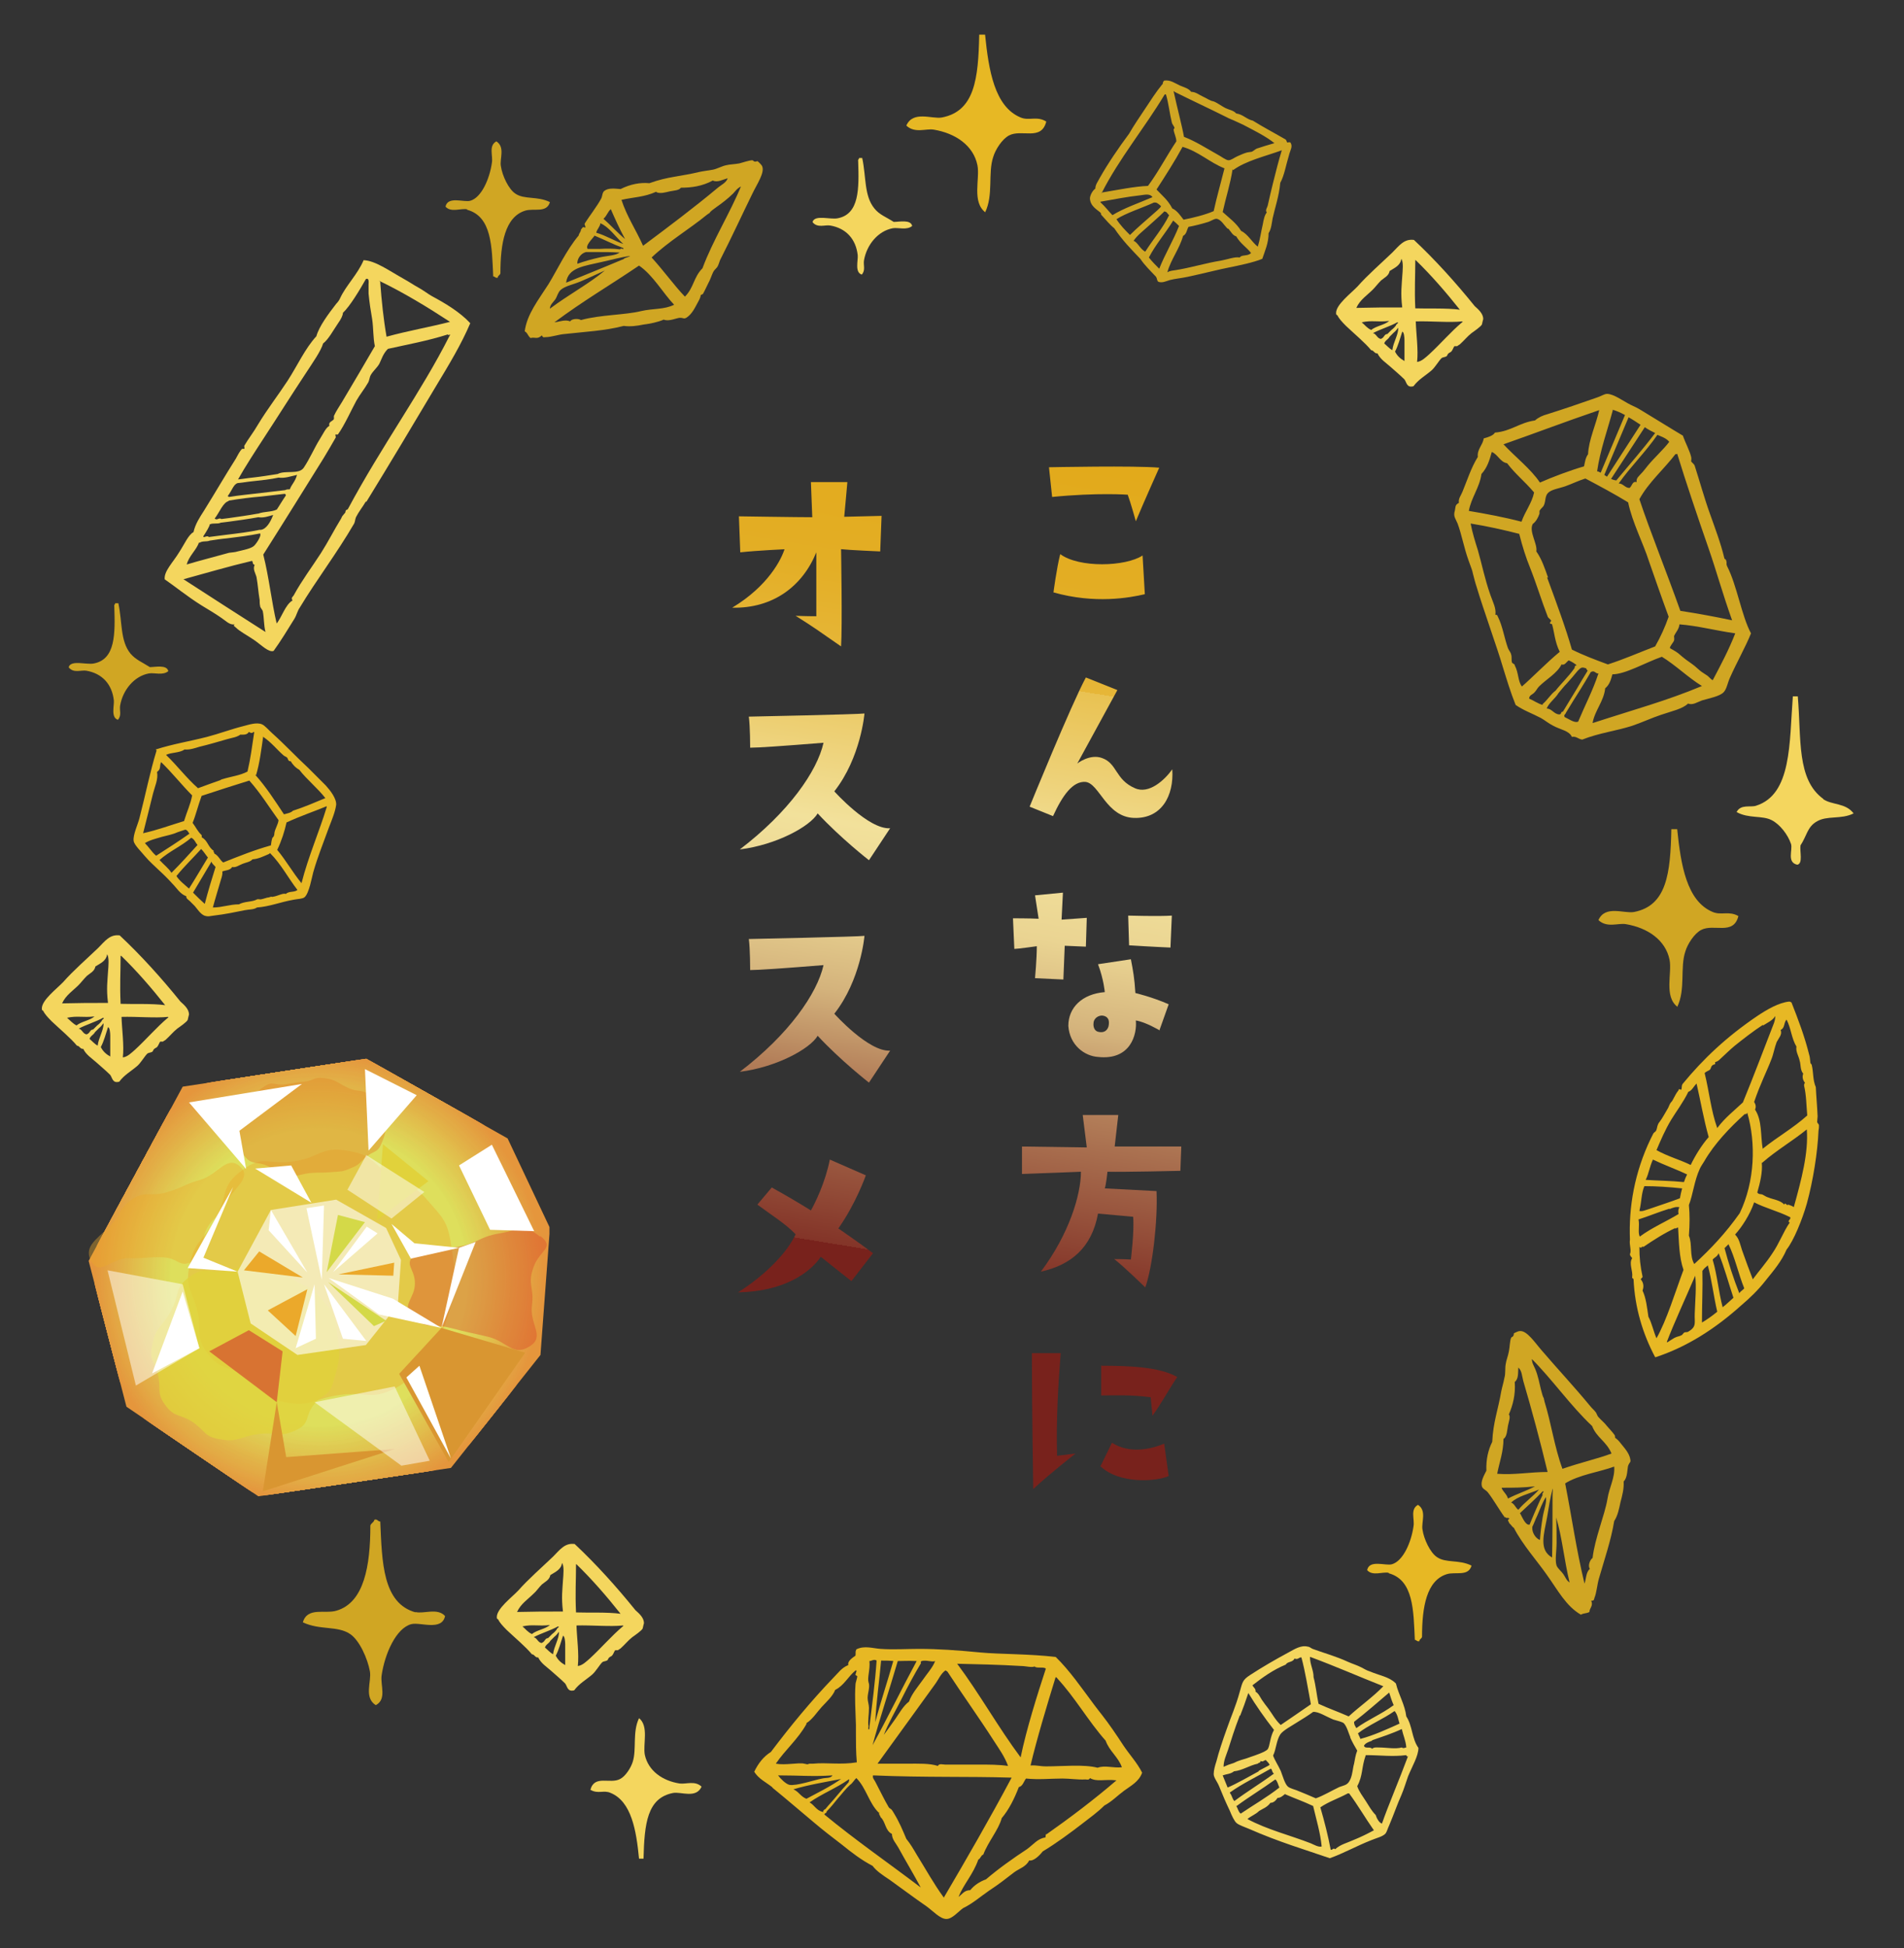 <?xml version="1.0" encoding="UTF-8"?>
<svg xmlns="http://www.w3.org/2000/svg" xmlns:xlink="http://www.w3.org/1999/xlink" version="1.1" viewBox="0 0 423.1 432.8">
  <rect x="0" y="0" width="423.1" height="432.8" fill="#333333" stroke="none"/>
  <!-- Generator: Adobe Illustrator 29.5.1, SVG Export Plug-In . SVG Version: 2.1.0 Build 141)  -->
  <defs>
    <style>
      .st0 {
        fill: none;
      }

      .st1 {
        fill: #dfca52;
      }

      .st2 {
        fill: #e1b448;
      }

      .st3 {
        fill: #e0c851;
      }

      .st4 {
        fill: #e1be4d;
      }

      .st5 {
        fill: #e59a3f;
      }

      .st6 {
        fill: #e49b3e;
      }

      .st7 {
        fill: #deda5a;
      }

      .st8 {
        fill: #e1c04d;
      }

      .st9 {
        fill: #e2b348;
      }

      .st10 {
        fill: #da4727;
      }

      .st11 {
        fill: #e1bc4b;
      }

      .st12 {
        fill: #e0c74f;
      }

      .st13 {
        fill: #e2b247;
      }

      .st14 {
        fill: #ded054;
      }

      .st15 {
        fill: #e39f41;
      }

      .st16, .st17 {
        fill: #e7b824;
      }

      .st18 {
        fill: #e2af47;
      }

      .st19 {
        opacity: .4;
      }

      .st19, .st20 {
        mix-blend-mode: multiply;
      }

      .st20, .st21 {
        opacity: .4;
      }

      .st22 {
        fill: #e39c3f;
      }

      .st23 {
        fill: #e5963c;
      }

      .st24 {
        fill: #e3a443;
      }

      .st25 {
        fill: #e3a944;
      }

      .st26 {
        fill: #dfc952;
      }

      .st27 {
        fill: #eba92b;
      }

      .st28 {
        fill: #e5973d;
      }

      .st29 {
        fill: #dfd256;
      }

      .st30 {
        fill: #dddb5a;
      }

      .st31 {
        fill: #e0cf55;
      }

      .st32 {
        fill: #e2ab45;
      }

      .st33 {
        fill: #dddc5a;
      }

      .st34 {
        fill: #e1d23b;
      }

      .st35 {
        fill: #e1c550;
      }

      .st36 {
        fill: #e1be4b;
      }

      .st37 {
        fill: #dfcb52;
      }

      .st38 {
        fill: #dedf5c;
      }

      .st39 {
        fill: url(#_シトリン3);
      }

      .st40 {
        fill: url(#_シトリン1);
      }

      .st41 {
        fill: url(#_シトリン2);
      }

      .st42 {
        fill: url(#_シトリン4);
      }

      .st43 {
        fill: url(#_シトリン5);
      }

      .st44 {
        fill: url(#_シトリン8);
      }

      .st45 {
        fill: url(#_シトリン6);
      }

      .st46 {
        fill: url(#_シトリン7);
      }

      .st47 {
        fill: #e3ab45;
      }

      .st48 {
        fill: #e4a443;
      }

      .st49 {
        fill: #e3aa45;
      }

      .st50 {
        fill: #e2ad45;
      }

      .st51 {
        isolation: isolate;
      }

      .st52 {
        fill: #e3ad45;
      }

      .st17, .st53, .st54 {
        fill-rule: evenodd;
      }

      .st55 {
        fill: #ddde5b;
      }

      .st56 {
        fill: #e4983e;
      }

      .st57 {
        fill: #e3a644;
      }

      .st58 {
        fill: #e3a743;
      }

      .st59 {
        fill: #e0ce55;
      }

      .st60 {
        fill: #ded156;
      }

      .st61 {
        fill: #d44b2d;
      }

      .st62 {
        fill: #e1ba4b;
      }

      .st63 {
        fill: #fff;
      }

      .st64 {
        fill: #e1c34e;
      }

      .st65 {
        fill: #e2b749;
      }

      .st66 {
        fill: #dfc64f;
      }

      .st67 {
        fill: #dddb59;
      }

      .st68 {
        fill: #dfd457;
      }

      .st69 {
        fill: #dfcc53;
      }

      .st70 {
        fill: #ded658;
      }

      .st71 {
        fill: #e1c14d;
      }

      .st72 {
        fill: #dfd456;
      }

      .st73 {
        fill: #e4a241;
      }

      .st74 {
        fill: #e2bc4c;
      }

      .st75 {
        fill: #e2ae46;
      }

      .st76 {
        fill: #e39e40;
      }

      .st77 {
        fill: #e2b146;
      }

      .st78 {
        fill: #e49d40;
      }

      .st79 {
        opacity: .8;
      }

      .st80 {
        opacity: .7;
      }

      .st81 {
        opacity: .6;
      }

      .st82 {
        opacity: .5;
      }

      .st83, .st54 {
        fill: #f4d65e;
      }

      .st53, .st84 {
        fill: #d0a623;
      }

      .st85 {
        fill: #dfd257;
      }

      .st86 {
        fill: #e0cd54;
      }

      .st87 {
        fill: #dfd959;
      }

      .st88 {
        fill: #e2b94a;
      }

      .st89 {
        fill: #e1c24d;
      }

      .st90 {
        fill: #e1bf4d;
      }

      .st91 {
        fill: #d4d948;
      }

      .st92 {
        fill: #dfd657;
      }

      .st93 {
        fill: #e2b047;
      }

      .st94 {
        fill: #e1c44f;
      }

      .st95 {
        fill: #d99631;
      }

      .st96 {
        fill: #dfd858;
      }

      .st97 {
        fill: url(#_シトリン);
      }

      .st98 {
        fill: #e4993e;
      }

      .st99 {
        fill: #e3a040;
      }

      .st100 {
        fill: #e28d2c;
      }

      .st101 {
        clip-path: url(#clippath);
      }

      .st102 {
        fill: #e4a342;
      }

      .st103 {
        fill: #e3a843;
      }

      .st104 {
        fill: #e2b648;
      }

      .st105 {
        fill: #e3a140;
      }

      .st106 {
        fill: #ded758;
      }
    </style>
    <clipPath id="clippath">
      <polygon class="st0" points="81.4 235.2 40.6 241.4 19.7 280.1 28.1 312.5 57.4 332.4 100.2 326.1 120.1 301 122.2 272.8 112.8 252.9 81.4 235.2"/>
    </clipPath>
    <linearGradient id="_シトリン" data-name="シトリン" x1="246.9" y1="98.2" x2="217.2" y2="281.5" gradientUnits="userSpaceOnUse">
      <stop offset="0" stop-color="#e2a816"/>
      <stop offset="0" stop-color="#e2a919"/>
      <stop offset=".2" stop-color="#e3ae25"/>
      <stop offset=".3" stop-color="#e6b638"/>
      <stop offset=".3" stop-color="#e9c252"/>
      <stop offset=".4" stop-color="#edd075"/>
      <stop offset=".5" stop-color="#f2e19b"/>
      <stop offset=".6" stop-color="#ead492"/>
      <stop offset=".7" stop-color="#d4b37c"/>
      <stop offset=".8" stop-color="#b27d58"/>
      <stop offset="1" stop-color="#833428"/>
      <stop offset="1" stop-color="#78221c"/>
    </linearGradient>
    <linearGradient id="_シトリン1" data-name="シトリン" x1="257.1" y1="99.9" x2="227.3" y2="283.2" xlink:href="#_シトリン"/>
    <linearGradient id="_シトリン2" data-name="シトリン" x1="260.8" y1="100.5" x2="231" y2="283.8" xlink:href="#_シトリン"/>
    <linearGradient id="_シトリン3" data-name="シトリン" x1="269.9" y1="101.9" x2="240.2" y2="285.3" xlink:href="#_シトリン"/>
    <linearGradient id="_シトリン4" data-name="シトリン" x1="278.8" y1="103.4" x2="249" y2="286.7" xlink:href="#_シトリン"/>
    <linearGradient id="_シトリン5" data-name="シトリン" x1="184.9" y1="88.1" x2="155.2" y2="271.5" xlink:href="#_シトリン"/>
    <linearGradient id="_シトリン6" data-name="シトリン" x1="195.4" y1="89.8" x2="165.6" y2="273.2" xlink:href="#_シトリン"/>
    <linearGradient id="_シトリン7" data-name="シトリン" x1="203.2" y1="91.1" x2="173.5" y2="274.4" xlink:href="#_シトリン"/>
    <linearGradient id="_シトリン8" data-name="シトリン" x1="210" y1="92.2" x2="180.2" y2="275.5" xlink:href="#_シトリン"/>
  </defs>
  <g class="st51">
    <g id="_レイヤー_1" data-name="レイヤー_1">
      <g>
        <path class="st83" d="M405.2,177.5c-6-4.3-4.9-13.4-5.7-22.8h-1.1c-.8,10.3-.2,21.8-8.2,24.3-1.2.4-3.4-.4-4.3,1.4,2.7,1.5,5.7.7,7.8,1.8,1.8.9,3.6,3.2,4.3,5.3.4,1.3-1,4.1,1.4,4.6,1.3-.3.5-2.9.7-4.3,1.4-2.1,1.5-4.1,3.6-5.3,2.3-1.4,5.4-.4,8.2-1.8-1.8-2.4-4.8-1.8-6.8-3.2Z"/>
        <path class="st84" d="M92.4,358.2c-7.4-2-7.5-11.2-7.9-20.2-.6,0-.6-.6-1.3-.4-.1.6-.7.7-.9,1.3,0,9-1.4,17.1-7.5,18.9-2.5.8-6.5-.9-7.5,2.6,3.8,1.8,7.7.7,10.5,2.6,2.1,1.4,3.9,5.5,4.4,8.3.4,2.2-1.4,5.8,1.3,7.5,2.5-1.3,1-4.4,1.3-6.6.7-4.8,3.2-10.5,6.6-11.4,2-.5,6.8,1.6,7.5-1.8-1.7-1.9-4.8-.4-6.6-.9Z"/>
        <path class="st16" d="M308.6,349.5c5.5,1.5,5.5,8.2,5.8,14.8.4,0,.4.4,1,.3,0-.5.5-.5.6-1,0-6.6,1-12.5,5.5-13.9,1.9-.6,4.8.6,5.5-1.9-2.8-1.4-5.7-.5-7.7-1.9-1.5-1-2.9-4-3.2-6.1-.3-1.6,1-4.2-1-5.5-1.8,1-.7,3.2-1,4.8-.5,3.5-2.3,7.7-4.8,8.4-1.4.4-5-1.1-5.5,1.3,1.2,1.4,3.5.3,4.8.6Z"/>
        <path class="st84" d="M103.8,46.6c5.5,1.5,5.5,8.2,5.8,14.8.4,0,.4.4,1,.3,0-.5.5-.5.6-1,0-6.6,1-12.5,5.5-13.9,1.9-.6,4.8.6,5.5-1.9-2.8-1.4-5.7-.5-7.7-1.9-1.5-1-2.9-4-3.2-6.1-.3-1.6,1-4.2-1-5.5-1.8,1-.7,3.2-1,4.8-.5,3.5-2.3,7.7-4.8,8.4-1.4.4-5-1.1-5.5,1.3,1.2,1.4,3.5.3,4.8.6Z"/>
        <path class="st16" d="M218.9,47.2c1.9-3.9.6-8.7,1.8-12.3.5-1.7,2-4,3.5-4.8,2.8-1.5,7.2,1.3,8.3-3.1-2.1-1.3-3.8-.1-5.7-.9-5.8-2.4-7.1-10.5-7.9-18.4h-1.3c-.2,9.8-1,17-8.3,18.4-2.2.4-6.4-1.6-7.9,1.8,1.9,1.8,4.4.6,6.1.9,4.8.8,8.8,3.5,9.7,7.9.6,3-1.3,8.2,1.8,10.5Z"/>
        <path class="st84" d="M372.7,223.7c1.9-3.9.6-8.7,1.8-12.3.5-1.7,2-4,3.5-4.8,2.8-1.5,7.2,1.3,8.3-3.1-2.1-1.2-3.8-.1-5.7-.9-5.8-2.4-7.1-10.5-7.9-18.4h-1.3c-.2,9.8-1,17-8.3,18.4-2.2.4-6.4-1.6-7.9,1.8,1.9,1.8,4.4.6,6.1.9,4.8.8,8.8,3.5,9.7,7.9.6,3-1.3,8.2,1.8,10.5Z"/>
        <path class="st83" d="M142,381.7c-1.5,3.1-.5,6.9-1.4,9.7-.4,1.3-1.6,3.2-2.8,3.8-2.2,1.2-5.7-1-6.6,2.4,1.7,1,3,0,4.5.7,4.6,1.9,5.7,8.3,6.3,14.6h1c.2-7.8.8-13.5,6.6-14.6,1.8-.3,5.1,1.3,6.3-1.4-1.5-1.4-3.4-.5-4.9-.7-3.8-.6-6.9-2.8-7.7-6.3-.5-2.4,1-6.5-1.4-8.3Z"/>
        <path class="st83" d="M180.6,49.4c1.1,1.3,2.7.5,3.9.7,3.5.6,5.7,3,6.1,6.6.1,1.2-.7,3.8.9,4.3.9-1,.3-2.1.5-3.2.6-3.4,3.1-6.5,6.4-7.1,1.2-.2,3.1.5,4.3-.5-.3-1.5-2.9-.9-4.1-.9-1.7-1.1-3.2-1.6-4.3-3-2.3-2.8-1.8-7-2.7-11.2h-.7c0,.3-.3.3-.2.7.2,6.1.3,11.8-4.6,12.7-1.6.3-4.9-.8-5.5.7Z"/>
        <path class="st84" d="M15.3,148.3c1.1,1.3,2.7.5,3.9.7,3.5.6,5.7,3,6.1,6.6.1,1.2-.7,3.8.9,4.3.9-1,.3-2.1.5-3.2.6-3.4,3.1-6.5,6.4-7.1,1.2-.2,3.1.5,4.3-.5-.3-1.5-2.9-.9-4.1-.9-1.7-1.1-3.1-1.6-4.3-3-2.3-2.8-1.8-7-2.7-11.2h-.7c0,.3-.3.3-.2.7.2,6.1.3,11.8-4.6,12.7-1.6.3-4.9-.8-5.5.7Z"/>
        <path class="st83" d="M297.2,70.1c.4.7.9,1.3,1.9,2.3,1.9,1.8,4.2,3.7,5.6,5.4.6,0,.7.8,1.4.7.6,1.3,1.9,2.1,2.9,3,1,.9,2.1,1.8,3.1,2.8.5.7.5,1.9,2,1.5,1.1-1.5,2.6-2.3,4-3.5.8-.7,1.6-2.1,2.2-2.7.3-.3.8-.2,1.2-.5.1-.1.2-.5.4-.6.2-.2.4-.2.6-.4.3-.3.5-1,.7-1.2,0,0,.4,0,.6,0,0,0,.4-.3.6-.4.9-.8,1.7-1.8,2.6-2.5.7-.5,2-1.4,2.3-1.9,0,0,.3-1.3.3-1.2,0-1.2-1-2.1-1.9-2.9-4.2-5.2-8.7-10.2-13.5-14.7-2.2-.3-3.3,1.3-4.8,2.8-2.5,2.4-5.6,5.1-7.7,7.5-1.4,1.5-4.9,4.1-4.8,6,0,.5.3.3.4.6ZM314.6,57.8c3.5,3.4,6.7,7.1,9.8,11-2.9-.4-7.4-.2-9.9-.3-.2-4.3,0-7,0-10.7ZM314.6,71.4c3.3-.1,7.5.3,10.3,0,.2,0,.1.2,0,.2-2.5,2.1-4.8,4.8-7.3,7.1-.8.7-1.7,1.6-2.7,1.7.3-2.7-.2-6.1-.3-9.1ZM304.7,73.3c-.9-.4-1.4-1.1-2.1-1.7,2.3-.5,3.5,0,6.1-.3-1,.9-2.9,1.1-4,2ZM306.9,75.3c-.9-.1-1-1.1-1.8-1.3,1.7-.9,3.8-1.5,5.4-2.4.5.1-.3.4-.3.7-.3.4-.6.7-1,1-.3.3-.6.6-.9.9,0,0,0,0,0,0-.7,0-.7.8-1.3,1ZM307.6,76.3c.2-.7.9-.9,1.2-1.5,0,0,0,0,0,0,.3-.3.6-.6.9-.9.4-.3.7-.7,1-1.1.1,1.5-1.1,3.2-1.3,5-.7-.4-1.2-1-1.8-1.5ZM312.1,80.2c-.9-.5-1.6-1.1-2.1-2.1.7-1.3,1.1-2.9,1.6-4.4.4,0,.5,1.3.5,1.9,0,1.6,0,3.5,0,4.5ZM305,64.4c.6-.6,1.2-1.4,1.9-2.1.7-.6,1.7-1,1.9-2.1,1.1-.7,2.4-1.2,2.6-2.7.5.7.3,2.6.2,3.9-.1,1.9-.4,3.7,0,6.9-4.1,0-6.2,0-10.2.1.8-1.8,2.4-2.8,3.7-4.1Z"/>
        <path class="st83" d="M9.6,224.6c.4.7.9,1.3,1.9,2.3,1.9,1.8,4.2,3.7,5.6,5.4.6,0,.7.8,1.4.7.6,1.3,1.9,2.1,2.9,3,1,.9,2.1,1.8,3.1,2.8.5.7.5,1.9,2,1.5,1.1-1.5,2.6-2.3,4-3.5.8-.7,1.6-2.1,2.2-2.7.3-.3.8-.2,1.2-.5.1-.1.2-.5.4-.6.2-.2.4-.2.6-.4.3-.3.5-1,.7-1.2,0,0,.4,0,.6,0,0,0,.4-.3.6-.4.9-.8,1.7-1.8,2.6-2.5.7-.5,2-1.4,2.3-1.9,0,0,.3-1.3.3-1.2,0-1.2-1-2.1-1.9-2.9-4.2-5.2-8.7-10.2-13.5-14.7-2.2-.3-3.3,1.3-4.8,2.8-2.5,2.4-5.6,5.1-7.7,7.5-1.4,1.5-4.9,4.1-4.8,6,0,.5.3.3.4.6ZM26.9,212.3c3.5,3.4,6.7,7.1,9.8,11-2.9-.4-7.4-.2-9.9-.3-.2-4.3,0-7,0-10.6ZM27,225.9c3.3-.1,7.5.3,10.3,0,.2,0,.1.2,0,.2-2.5,2.1-4.8,4.8-7.3,7.1-.8.7-1.7,1.6-2.7,1.7.3-2.7-.2-6.1-.3-9.1ZM17,227.8c-.8-.4-1.4-1.1-2.1-1.7,2.3-.5,3.5,0,6.1-.3-1,.9-2.9,1.1-4,2ZM19.3,229.8c-.9-.1-1-1.1-1.8-1.3,1.7-.9,3.8-1.5,5.4-2.4.5.1-.3.4-.3.7-.3.4-.6.7-1,1-.3.3-.6.6-.9.9,0,0,0,0,0,0-.7,0-.7.8-1.3,1ZM19.9,230.8c.2-.7.9-.9,1.2-1.5,0,0,0,0,0,0,.3-.3.6-.6.9-.9.4-.3.7-.7,1-1.1.1,1.5-1.1,3.2-1.3,5-.7-.4-1.2-1-1.8-1.5ZM24.5,234.7c-.9-.5-1.6-1.1-2.1-2.1.7-1.3,1.1-2.9,1.6-4.4.4,0,.5,1.3.5,1.9,0,1.6,0,3.5,0,4.5ZM17.4,218.9c.6-.6,1.2-1.4,1.9-2.1.7-.6,1.7-1,1.9-2.1,1.1-.7,2.4-1.2,2.6-2.7.5.7.3,2.6.2,3.9-.1,1.9-.4,3.7,0,6.9-4.1,0-6.2,0-10.2.1.8-1.8,2.4-2.8,3.7-4.1Z"/>
        <path class="st83" d="M110.7,359.8c.4.7.9,1.3,1.9,2.3,1.9,1.8,4.2,3.7,5.6,5.4.6,0,.7.8,1.4.7.6,1.3,1.9,2.1,2.9,3,1,.9,2.1,1.8,3.1,2.8.5.7.5,1.9,2,1.5,1.1-1.5,2.6-2.3,4-3.5.8-.7,1.6-2.1,2.2-2.7.3-.3.8-.2,1.2-.5.1-.1.2-.5.4-.6.2-.2.4-.2.6-.4.3-.3.5-1,.7-1.2,0,0,.4,0,.6,0,0,0,.4-.3.6-.4.9-.8,1.7-1.8,2.6-2.5.7-.5,2-1.4,2.3-1.9,0,0,.3-1.3.3-1.2,0-1.2-1-2.1-1.9-2.9-4.2-5.2-8.7-10.2-13.5-14.7-2.2-.3-3.3,1.3-4.8,2.8-2.5,2.4-5.6,5.1-7.7,7.5-1.4,1.5-4.9,4.1-4.8,6,0,.5.3.3.4.6ZM128.1,347.5c3.5,3.4,6.7,7.1,9.8,11-2.9-.4-7.4-.2-9.9-.3-.2-4.3,0-7,0-10.7ZM128.1,361.1c3.3-.1,7.5.3,10.3,0,.2,0,.1.2,0,.2-2.5,2.1-4.8,4.8-7.3,7.1-.8.7-1.7,1.6-2.7,1.7.3-2.7-.2-6.1-.3-9.1ZM118.2,363c-.9-.4-1.4-1.1-2.1-1.7,2.3-.5,3.5,0,6.1-.3-1,.9-2.9,1.1-4,2ZM120.4,365c-.9-.1-1-1.1-1.8-1.3,1.7-.9,3.8-1.5,5.4-2.4.5.1-.3.4-.3.7-.3.4-.6.7-1,1-.3.3-.6.6-.9.9,0,0,0,0,0,0-.7,0-.7.8-1.3,1ZM121.1,366c.2-.7.9-.9,1.2-1.5,0,0,0,0,0,0,.3-.3.6-.6.9-.9.4-.3.7-.7,1-1.1.1,1.5-1.1,3.2-1.3,5-.7-.4-1.2-1-1.8-1.5ZM125.6,369.9c-.9-.5-1.6-1.1-2.1-2.1.7-1.3,1.1-2.9,1.6-4.4.4,0,.5,1.3.5,1.9,0,1.6,0,3.5,0,4.5ZM118.5,354.1c.7-.6,1.2-1.4,1.9-2.1.7-.6,1.7-1,1.9-2.1,1.1-.7,2.4-1.2,2.6-2.7.5.7.3,2.6.2,3.9-.1,1.9-.4,3.7,0,6.9-4.1,0-6.2,0-10.2.1.8-1.8,2.4-2.8,3.7-4.1Z"/>
        <path class="st83" d="M81.4,111.5c5.1-8.3,10.6-17.5,15.3-25.4,3.2-5.3,5.8-9.6,7.8-14.3-2.3-2.5-5.7-4.5-8.5-6-.9-.5-1.9-1.3-3-1.9-1.1-.6-2.1-1.3-3.2-1.9-3.4-1.9-6.4-4.1-9-4.2-1.3,3.1-3.9,5.6-5.2,8.4-.2.5-.6,1-.9,1.3-1.7,2.2-3.8,5-4.4,7.2-2.5,2.7-4.2,6.5-6.4,9.9-2.1,3.2-4.5,6.3-6.5,9.6-1.1,1.9-2.3,3.4-3.1,4.8-.1.2.1.5,0,.7,0,0-.4,0-.5,0-.6.6-1,1.5-1.4,2.2-2.6,4.1-4.3,7.1-7.1,11.6-.9,1.4-1.9,2.9-2.3,4.7-1.2.7-1.9,2.5-3.2,4.5-1.4,2.3-3.4,4.2-3.2,6,2.2,1.5,5,3.8,8.2,5.8,1.5.9,3.3,2,4,2.5,1.4.9,2.2,1.9,3.3,1.7-.3.4,0,.4.3.7.9.9,2.5,1.7,4.1,2.8,1.6,1.1,3.2,2.8,4.3,2.4,1.6-2.2,3.1-4.7,4.6-7.1.5-.8.7-1.8,1.2-2.5,3.8-6.3,8.2-12,12.1-18.7.2-.4.2-.9.4-1.4.6-1.2,1.5-2.3,2.2-3.5ZM100,71.5c-4.7,1.2-9.4,2-14.1,3.3-.7-4-1.1-8-1.4-12,.1-.2-.2-.4-.4-.5,5.8,2.8,11,6,15.9,9.2ZM67.9,83c1.7-2.6,3.4-5,3.9-6.7,1.2-.9,2.3-3,3.4-4.6.5-.7,1-1.6,1-2.2,1.6-1.5,3.8-5.2,5.1-7.5.8-.4.6.9.6,1.2,0,.6,0,1.4,0,2,.2,2.1.5,4,.8,5.7.3,2,.2,4.2.6,6-2.4,4.1-4.6,7.9-7.3,12.4-.6,1-1.3,2-1.8,3.1,0,.2,0,.7,0,.7-.3.5-1.3.6-1,1.5-.8.4-1.4,1.8-2.1,2.9-1.2,1.9-2.2,4.3-3.6,6.4-1.1,1.6-4.1.5-5.8,1.4,0,0,0,0,0,0-1.9.3-3.8.6-5.6.8-1.1.1-2.1.3-3.2.4,1.5-2.7,4.1-6.7,5.8-9.3,3.4-5.2,5.7-8.9,9.2-14.2ZM52.8,107.3c0,0,.1,0,.2,0,1.1-.1,2.1-.3,3.2-.4,1.9-.2,3.8-.4,5.7-.8,0,0,0,0,0,0,1.4.2,2.7-.3,4.1-.6-.4,1.5-1.2,2.1-1.6,3.2-.4,0-.7,0-1.1.2,0,0,0,0-.1,0-1.7.2-3.4.4-5.1.6-2.4.3-4.8.5-7.2.9,0,0,0,0,0,0,0,0-.2-.1-.3-.2,1-1.3,1.3-2.7,2.3-2.9ZM50.7,111.2c0,0,.1,0,.2,0,2.4-.4,4.8-.7,7.2-.9,1.7-.2,3.4-.4,5.2-.6,0,0,0,0,0,0,.1.1.3.2.2.4-.7,1-1.7,2.7-2,3.1-1.3.6-2.8.4-4.1.9,0,0,0,0-.1,0-2.2.4-4.4.7-6.5,1l-1.6.2s0,0,0,0c-.6-.4-.9.4-1.5-.1,1.1-1.4,1.9-3.7,3.2-3.9ZM49.2,116.1s0,0,0,0l1.6-.2c2.2-.3,4.4-.6,6.6-1,0,0,0,0,0,0,1.2.2,2.2-.2,3.3-.5-.6,1.6-1.5,3.1-2.7,3.3,0,0-.2,0-.3,0-2.4.5-4.9.8-7.4,1.1-1.3.2-2.6.3-3.9.5,0,0,0,0,0,0-.4-.5-1.3.4-1.2-.2.6-.9,1.4-2.2,1.4-2.6.8-.4,1.7,0,2.5-.4ZM44.3,120.6c.7-.5,1.6-.2,2.3-.5,0,0,0,0,0,0,1.3-.2,2.6-.4,3.8-.5,2.4-.3,5-.6,7.4-1.1,0,0,0,0,0,0,.4.6-1.1,2.6-1.4,2.8-.7.6-2.4.9-3.6,1.2-.6.2-1.3.2-1.9.3-3.2.9-6.8,1.8-9.4,2.6.4-1.8,2.3-3.4,2.7-4.9ZM40.7,128.7c5.1-1.4,10.2-2.9,15.3-4.1.3.3,0,.7.6.9-.5.9.2,1.9.4,2.7.3,1.6.4,3.4.7,5.1,0,.4,0,.9.1,1.3,0,.4.5.8.6,1.2.3,1.5.2,3.1.6,4.6-6.3-4-12-7.7-18.2-11.7ZM61.5,138.6c-1.2-5.1-1.7-10.3-3-15.4,5.2-8.2,9.4-15,13.4-21.4.9-1.5,1.8-3,2.7-4.6.1-.2-.2-.5,0-.7,0,0,.4.1.5,0,1.5-2.1,3-5.5,4.1-7.5.8-1.4,1.8-2.6,2.6-4,.3-.5.3-1.2.6-1.7.5-.9,1.4-1.6,1.9-2.5.5-1,.8-2.2,1.9-3.3,4.5-1,8.9-1.8,13.3-3.2.2.2.3.2.4,0,.2,0,.1.2,0,.3-6.3,12.5-15,24.3-22.6,38.5,0,.1-.4.1-.5.4-.1.6,0,.2-.6,1-.2.2-.3.5-.4.7-1.6,2.6-2.9,5.2-4.5,7.7-2,3.1-4.2,6-6,9.3-.2.4-.7.5-.3,1.2-1.6.9-2.4,3.8-3.6,5.2Z"/>
        <path class="st84" d="M334.5,337c.1.4.8,0,.9.4-.6.3-.1.6,0,1,.4.3.6.8,1,1,1.9,3.7,5.2,7.4,7.3,10.4,2.5,3.5,4.3,7,7.6,8.9.7-.4,1.1-.2,1.9-.6,0-.9.9-1.3.4-2.5.7,0,.6-.3.7-.6.5-1.2.6-2.9,1-4.3,1.2-4.2,2.7-8.5,3.4-12.8.8-1.2,1.1-2.8,1.4-4.2.4-1.5.8-3,.7-4.6.9-.8.8-2.9,1-3.5.3-.8.6-.7.5-1.3-.2-1.5-1.4-2.7-2.1-3.6-.5-.7-1-1.1-1.3-1.3,0,0,0-.5-.1-.6-.5-.7-1.2-1.4-1.7-2-.6-.8-1.3-1.3-1.9-2-.3-.3-.4-.9-.7-1.2-.3-.4-.7-.7-1.1-1.2-3.8-4.6-7.3-8.3-10.8-12.4-1.5-1.7-3.3-4.5-4.9-4.3-.4,0-1.3.5-1.3.5,0,.9-.5.7-.6,1-.3.6-.3,2.1-.5,3-.2,1.1-.6,2-.7,2.8-.2,1,0,2.1-.3,3.1-.2,1.1-.5,2-.7,3-.7,4.1-1.8,6.8-2,11.2-.9,1.8-1.4,3.9-1.3,6.4-.6,1.2-1.3,2.4-1,3.5.2.6.9.8,1.3,1.3,1.2,1.5,2.6,4,3.8,5.6ZM340.3,301.8c4.7,4.7,8.7,10.5,13.5,15,1,2.6,3.2,3.4,4.3,6.1-3.2,1.2-6.9,2-10.9,3.4-1.8-4.9-2.5-10.2-4-15,0-.2-.2-.7-.1-.6-.3-.5-.4-1-.7-2.1-.3-1.2-.6-3-1.3-4.6-.3-.7-.7-1.2-.7-2.3ZM347.7,329.6c3.1-2,7.8-2.6,11-3.8.2,2.5-1.1,4.6-1.5,7.2-.6,3.6-2.8,8.7-3.3,13.1-.6.4-1.1,1.8-.6,2.4-.9.8-.8,2.2-1.2,3.3-1.9-8-2.7-14.1-4.3-22.3ZM333.7,330.5c2.7,0,4.5,0,7.4-.3-1.9,1-4.1,1.7-6,2.7-.3-1-1-1.4-1.4-2.3ZM335.8,333.8c1.4-1.4,4.1-2,6.2-2.9-1.4,1.6-3.3,2.9-4.6,4.5-.6-.4-.9-1.4-1.6-1.6ZM337.7,336.2c1.7-1.6,3.5-3.2,5.1-4.9.6,0-.3.4,0,.8,0,0,0,0,0,0-.7,1.4-1.3,2.8-1.9,4.2-.3.8-.7,1.6-1,2.4-.9.2-1.6-1.6-2.1-2.5ZM340.5,339.2s0,0,0,0c.4-.8.7-1.7,1.1-2.5.6-1.4,1.1-2.8,1.9-4.1,0,0,0,0,0-.1h0c.3,1.1-.4,2.8-.7,4.6-.3,1.8-.5,3.6-.6,5-.9-.3-1.8-1.6-1.7-2.8ZM348.9,351.6c-.8-.4-1-1.2-1.5-1.9-.4-.6-1.2-1.2-1.5-1.9-.4-1.2,0-3.2,0-5.1,0-2,0-3.8-.1-5.6,1.3,4.2,1.8,9.6,3,14.5ZM345,332c0,4.4,0,9.7-.1,14-3-1.7-1.8-5.2-1.1-9,.4-2.3.7-4.5,1.2-6.1.2-.7,0,.5,0,1.2ZM334.2,319.6c.7-.6.7-1.9.9-2.9.2-1,.6-1.9.2-2.5.9-2.1,1.5-4.4,1.3-7.2.9-.7.7-2.1.8-3.2.8.7.8,1.9,1.1,3,1.8,6.1,3.8,13.5,5.4,20.2-3.9,0-7.4.7-11.2.4.5-2.6,1.4-4.9,1.4-7.8Z"/>
        <path class="st84" d="M130,49.6c-.3.3.3.7,0,1-.5-.4-.6.1-.9.4,0,.5-.5.9-.5,1.3-2.7,3.2-4.8,7.7-6.7,10.8-2.3,3.6-4.8,6.7-5.3,10.5.7.4.6.9,1.3,1.5.9-.3,1.5.4,2.5-.6.3.6.5.4.8.4,1.3,0,2.9-.6,4.3-.7,4.4-.5,8.9-.7,13.1-1.8,1.4.2,3,0,4.4-.3,1.5-.2,3.1-.5,4.5-1.1,1.1.5,2.9-.4,3.6-.4.8,0,.8.3,1.4,0,1.3-.8,2-2.4,2.5-3.3.4-.7.7-1.3.7-1.7,0-.1.4-.2.5-.3.4-.7.8-1.6,1.2-2.4.5-.9.7-1.7,1.1-2.5.2-.4.6-.7.9-1.1.3-.5.4-1,.6-1.5,2.7-5.3,4.8-9.9,7.2-14.8,1-2.1,2.9-4.8,2.1-6.2-.2-.3-.9-1-1-1-.8.3-.8-.1-1.1-.2-.7,0-2.1.5-2.9.7-1.1.2-2.1.2-2.9.4-1,.2-2,.8-3,1-1.1.2-2.1.3-3,.5-4.1,1-7,1-11.1,2.5-2-.2-4.2.2-6.4,1.3-1.3-.1-2.7-.3-3.6.4-.5.4-.4,1.1-.7,1.7-.9,1.7-2.7,4-3.7,5.6ZM164.7,41.3c-2.5,6.1-6.3,12.1-8.6,18.3-2,2-1.9,4.3-3.9,6.3-2.4-2.5-4.5-5.5-7.4-8.7,3.8-3.6,8.4-6.3,12.3-9.5.2-.1.5-.4.5-.3.3-.5.8-.8,1.6-1.4,1-.7,2.5-1.8,3.7-3,.5-.5.8-1.1,1.8-1.6ZM142,59c3.1,2.1,5.4,6.2,7.8,8.7-2.2,1.1-4.7.8-7.3,1.4-3.6.9-9.1.8-13.4,2-.6-.4-2.1-.3-2.4.3-1.1-.5-2.4.1-3.5.2,6.6-4.9,12-8,18.8-12.6ZM135.7,46.4c1.1,2.5,1.8,4.1,3.2,6.7-1.6-1.3-3.2-3.1-4.8-4.5.8-.7.9-1.5,1.6-2.1ZM133.4,49.6c1.8.7,3.4,3,5.1,4.6-2-.7-3.9-1.9-6-2.5.1-.7.9-1.4.9-2.1ZM132,52.3c2.2.9,4.3,2,6.5,2.8.2.6-.5-.2-.7.3,0,0,0,0,0,0-1.5-.2-3.1-.2-4.6-.1-.9,0-1.7,0-2.6,0-.6-.7.9-2.1,1.5-2.9ZM130.3,56s0,0,0,0c.9,0,1.8,0,2.7,0,1.5,0,3,0,4.5.1,0,0,0,0,.2,0h0c-.9.7-2.8.7-4.5,1.1-1.8.4-3.5.9-4.9,1.4-.1-1,.7-2.3,1.9-2.6ZM122.2,68.6c0-.9.7-1.4,1.2-2.1.4-.6.6-1.6,1.2-2.1,1-.9,2.9-1.2,4.7-2,1.9-.8,3.5-1.6,5.1-2.3-3.3,2.8-8.1,5.4-12.1,8.4ZM138.7,57.5c-4,1.7-9,3.7-12.9,5.3.4-3.4,4.1-3.7,7.9-4.6,2.3-.5,4.4-1.1,6.1-1.3.7-.1-.5.3-1.1.5ZM145.9,42.7c.8.4,2.1,0,3-.2,1-.2,2-.2,2.4-.8,2.3,0,4.7-.3,7.1-1.6,1,.5,2.2-.2,3.3-.5-.3,1-1.5,1.5-2.3,2.2-4.9,4.1-11,8.7-16.5,12.8-1.6-3.6-3.6-6.5-4.8-10.2,2.6-.6,5.1-.6,7.7-1.8Z"/>
        <path class="st16" d="M171.6,397.1c3.2,2.6,6.2,5.2,9.2,7.7,2,1.7,4.2,3.4,6.3,5,2.1,1.7,4.3,3.4,6.8,4.7.9,1.2,2.3,2.1,3.8,3.1,2.8,2,5.3,3.9,8.2,5.9,1.4,1,3,2.8,4.4,2.8,1.3,0,2.6-1.6,3.7-2.4,2.1-1,3.9-2.6,5.8-3.9,2-1.3,3.8-2.7,5.6-4.1,1.1-.8,2.6-1.2,3.3-2.6,1,.2,2.3-1.1,3-2,3-1.8,6.1-4.1,8.7-6.1,1.8-1.4,3.5-2.6,5-4.1,1.7-.9,2.9-2.2,4.4-3.3,1.5-1.1,3.3-2,4-4-1.1-2.2-2.8-4-4.2-6.1-1.5-2.3-3.2-4.8-4.7-6.7-.6-.8-1.2-1.5-1.7-2.2-2.7-3.6-5.5-7.7-8.6-10.7-5.7-.7-12.5-.6-16.7-1-5.1-.5-9.5-.8-13.7-.8-2.7,0-5.7.2-8.5,0-1.7-.1-3.6-.8-5.4.1-.3.6-.1.7-.2,1.4-.7.5-1.8,1.2-1.6,2.1-1.5.6-2.2,1.7-3.3,2.8-5,5.2-9.6,10.8-13.9,16.5-1.6,1-2.8,2.5-3.7,4.4,1,1.6,2.6,2.3,4.1,3.5ZM175.4,396.5c-.8-.2-2-1.4-2.5-2.1,5.1,0,7.6.3,12.1,0-.4.7-1.5.5-2.3.7-1.7.3-5.7,1.7-7.3,1.4ZM176.3,397.5c3.3-1,7-1.6,10.6-2.3-2.4,1.7-5.1,3-7.7,4.4-1.3-.5-1.7-1.6-2.9-2.1ZM182.8,402.5c-1.4-.3-1.8-1.5-2.9-2.1,2.7-1.9,6-3.2,8.7-5.1.3,0,0,.2,0,.6,0,0,0,0,0,0-.9,1-1.8,2-2.7,3.1-.8,1-1.7,1.9-2.5,2.9h0c-.3.1-.5.3-.5.7ZM209.7,421.5c-2.2-3-4-6.3-6-9.5-.7-1.2-1.4-2.4-2.3-3.5-.8-1.9-1.6-3.8-2.7-5.6-.1-.2-.3-.5-.5-.8-.1-.2-.6-.4-.7-.6-1-1.7-1.9-3.6-2.9-5.5-.2-.5-.8-1-.6-1.6,11.8.5,20.9.2,30.8.5-4.9,9.2-10.1,18.2-15.1,26.7ZM232.6,407.4c-.3,0-.2.5-.3.8-1.7.2-2.7,1.6-4.1,2.6-2.9,1.9-6.3,4.3-9.1,6.7-1.4.5-2.6,1.3-3.5,2.4-1.3,0-1.8.9-2.6,1.5,1.1-2.8,3.2-4.9,4.4-8.3.5-.2.6-1,1.1-1.1,1.1-2.9,3.4-5.5,4.1-8.1,1.6-1.9,2.8-4.3,3.8-6.9.9-.2,1.1-1.3,1.6-1.9,2.9.3,5.4,0,8.1,0,1.7,0,3.4.3,5.1.2.3,0,.8.2,1-.3,1.6.9,3.2.2,5.9.5-5,4.3-10.3,8.3-15.7,12.1ZM234.5,372.6c.2,0,.3,0,.4.2,4,4.3,6.9,9.5,10.8,13.9.8,2.3,2.8,3.6,3.6,5.9-2.1.2-3.7-.5-5.4.1-3.1-.8-7.8-.3-11.4-.3-1.5,0-2.1-.3-3.5-.2,1.4-5.9,3.6-13.2,5.6-19.7ZM226.9,370.1c1,0,2.4.4,3,.1.4.5,2.1,0,2.5.5-1.9,5.8-4.3,13.4-5.6,19.7-5-6.7-9.1-14.1-14.1-20.8,4.2.1,9.2.2,14.2.5ZM210.1,371.1c.2,0,.2.2.4.2,3.4,5.2,7,10.2,10.4,15.5,1.1,1.7,2.4,3.5,3.1,5.5-2-.3-4.3-.3-6.7-.3-2.5,0-4.6,0-7.3,0-.5,0-1.3-.3-1.6.3-1.8-.6-4.3-.5-6.7-.5-2.1,0-4.4,0-6.7,0,3.9-5.4,8.5-11.7,12.6-17.4,1-1.3,1.4-2.6,2.6-3.4ZM204.6,369.4c0-.2,0-.3.2-.4,1.1-.3,2.3.3,3,0-.5,1.4-1.8,2.8-2.9,4.4-1,1.4-2.3,2.9-2.9,4.6-1.3,1-2.1,2.5-3,3.8-.9,1.3-1.8,2.5-2.6,3.6,1-2.6,2.6-5.3,4-8.1,1.4-2.8,2.8-5.4,4.3-7.9ZM203.7,369c-3.3,6.1-6.4,12.5-9.8,18.7,1.5-5.7,3.8-12.5,5.6-18.7,1.3,0,2-.1,4.2,0ZM198.5,369c-1.3,4.6-2.8,9-4,13.6.2-4.4.9-9.2,1.3-13.7.9,0,1.8,0,2.8.1ZM195.4,402.5c-.2.6.2.8.3,1.2,1.1,1,1,3,2.5,3.7,0,1.2.9,2.1,1.4,3,1.7,3.1,3.4,5.9,5,8.9-7.1-5.4-14.5-10.5-21.4-16.2,0-.4.5-.2.5-.7,0,0,0,0,0,0,.9-.9,1.7-1.9,2.5-2.9.9-1,1.7-2.1,2.7-3,0,0,0,0,0,0,.6-.4.9-1.1,1.4-1.5,2.2,2.2,2.8,5.6,5,7.7ZM194.8,368.8c-.3,4.7-1,9.9-1.6,14.9,0,.9-.4.5-.2-.2-.2-1.2.1-2.5.1-4.1,0-.7-.3-1.5-.3-2.2,0-1.1.6-2.5.2-3.5-.3-1,.4-2.9.2-4.7.5,0,1-.5,1.6-.1ZM179.2,382.8c1.4-.9,2.3-2.4,3.4-3.6,1-1.1,2.4-2.3,3-3.8,1.9-.9,2.9-3,4.5-4.3.5-.2,0,.6,0,1,0,0,.4.3.4.2,0,.6-.4,1.4-.4,2-.2,2.7,0,5.7.1,8.9,0,.6,0,1.2,0,1.8,0,2,0,4.3.2,6.5-3.5.6-6.8,0-9.7.3-.3,0-.5,0-.8,0-.9.2,0,.2-1.2,0-1.2-.3-4.1.4-6.3,0,2.1-3.1,4.9-5.4,6.8-8.8Z"/>
        <path class="st84" d="M374,96.8c-3.2-1.9-6.2-3.8-9.2-5.6-.8-.5-1.6-.9-2.5-1.3-1.6-.8-3.7-2.4-5.2-2.4-.6,0-1.5.6-2.2.8-3.1,1.1-7.8,2.7-11,3.7-1.1.3-2,.7-2.8,1.4-3.5.5-5.3,2.4-8.9,2.7-.4.7-1.5,1-2.5,1.3-.2,1.5-1.5,2.4-1.3,4.1-1.5,2.4-2.4,5.3-3.4,7.7-.3.8-1,1.6-.8,2.5-.9.5-.7.8-.9,1.7-.4,1.3.1,1.7.6,2.9.9,2.4,1.4,5.3,2.4,8.1.4,1.2.9,2.3,1,3,.2.8.5,2,.9,3.2,1.3,4.4,4.7,13.9,5.7,17.4.9,2.9,1.8,5.9,2.9,8.6,1.7,1.2,3.7,1.9,5.6,2.9.9.5,1.7,1.2,2.7,1.7,1.6.9,3.6,1.1,4.2,2.5,1-.2,1.4.5,2.3.6,3.8-1.5,7.5-1.9,11.2-3.1,2.3-.8,4.2-1.7,6.3-2.4,2.3-.8,4.8-1.3,6-2.5,1.1.4,2-.3,3.1-.7,1.7-.5,3.9-.9,4.8-1.8.7-.7.9-2.1,1.4-3.2,1.5-3.4,3.5-6.9,4.7-9.9-2.1-3.9-3.1-10.6-5.3-14.9-.3-.7,0-.6-.2-1.2,0-.3-.3-.4-.4-.5-.8-3.4-2.1-6.8-3.2-9.9-1.3-3.6-2.3-7.3-3.4-10.7-.1-.4-.6-.7-.8-1,0-.1.1-.7,0-1-.3-1.3-1.3-3.2-1.8-4.6ZM370.9,98.2c-1.2,1.6-3.3,3.5-4.7,5.2-.6.7-.9,1.2-1.5,1.8-.4.5-1.2,1-1,1.9-1-.3-1,.9-1.6,1.3-1,0-1.4-1-2.4-1,2.6-3.7,6-7,8.6-10.8.9.4,1.9.7,2.6,1.5ZM344,128.3c-.7-2-1.4-4.1-2.6-5.8.3-1.7-1.7-4.4-.8-6.1.7-.5,1.2-1.4,1.5-2.3,0-.2,0-.5,0-.6.4-.7.8-.8,1-1.3.4-.9.2-2,.9-2.7.8-.8,2.5-1,3.9-1.5,1.4-.5,2.8-1.2,4.4-1.7,3.2,1.7,6.4,3.4,9.5,5.3.9,4.4,3.4,9.2,4.6,13,1.3,3.7,2.6,7.5,4.4,12.4-.8,2.3-1.8,4.5-3,6.6-3.9,1.5-6.8,2.8-10.5,4-2.7-1-5.4-2-8-3.3-1.3-4.6-3.4-10.3-5.5-16ZM359.1,106.7c-.4,0-.8-.2-1.1-.3l7.5-11.5c.7.5,1.5.9,2.3,1.3-2.7,3.6-5.8,7.1-8.7,10.6ZM364.6,94.3l-7.5,11.6c-.2-.1-.4-.3-.6-.4l5.4-12.8c.9.5,1.8,1.1,2.7,1.7ZM358.3,91c1,.3,1.9.7,2.8,1.2l-5.4,12.8c-.3-.1-.5-.3-.8-.3.7-4.8,2.3-9.1,3.5-13.6ZM355.4,91c-.7,3.2-2.4,6.8-2.5,9.9-.6.8-.7,1.8-.9,2.7-3.1.9-7.1,2.4-9.8,3.6-2-3-5.5-5.7-8.1-8.5,7.7-2.7,13.1-4.8,21.3-7.6ZM329.2,105.3c1.3-1.4,1.8-3.1,2.3-4.9,1.3.5,1.9,2.3,3.4,2.5,1.9,2.5,3.8,3.9,6,6.5-.5,2.4-2,4.2-2.8,6.5-3.8-1-8.1-1.8-11.7-2.4.5-2.9,2.4-5.2,2.8-8.2ZM336.6,147.7c-.1-.2-.6-.4-.6-.5-.2-.6,0-1.2-.2-1.8-.1-.5-.5-.9-.7-1.4-.8-2.2-1.2-4.9-2.2-6.9-.2-.4-.2-.6-.6-.5.2-1.5-.5-2.7-1.1-4.4-1.3-3.7-1.9-6.9-2.8-10-.6-1.9-1.2-3.8-1.6-5.9,3.7.6,7.3,1.4,10.8,2.3.7,2.8,1.5,5.3,2.4,7.5,1.5,3.8,2.5,7.2,3.9,10.8.1.4.6.6.8,1,0,0-.3.5-.3.5,0,.2.5.2.5.3.5,1.7.6,3.9,1.7,6.1-2.9,2.4-6.2,5.8-8.4,7.7-.9-1.1-.7-3-1.6-4.7ZM342.8,156.6c-1.1-.3-2-1-3-1.4,0-.8.8-.9,1.2-1.4.4-.4.6-.9,1-1.3,1.6-1.6,4-2.9,5-4.9.7.3,1.1-.6,1.6-.9.7.3,1.3.7,1.8,1.1-.4,0-.5.3-.5.6-.7,1-1.5,1.9-2.3,2.8-.6.7-1.3,1.4-1.9,2.2,0,0,0,0,0,0-1.2.9-1.8,2.1-2.9,3ZM346.4,158.7c-1.1-.1-1.6-1.3-2.7-1.3.5-1.3,1.9-2.2,2.6-3.4,0,0,0,0,0,0,.6-.7,1.2-1.5,1.9-2.2.8-.9,1.6-1.8,2.4-2.8,0,0,0,0,0,0,.7-.7.9-.9,1.9-.5.1.4.3.4.3.5,0,0,0,0,0,0-.8,1.3-1.6,2.6-2.4,4-1,1.7-2.1,3.4-3.1,5.1,0,0,0,0,0,0-.6,0-.2.6-.8.6ZM350.7,160.3c-.8.4-2.1-.6-3-1-.3-.5.2-.6.3-1,1-1.7,2.1-3.4,3.1-5,.8-1.3,1.6-2.6,2.4-4,0,0,0,0,0,0,.9-.5,1,.4,1.7.3-1.2,3.7-3,7.1-4.5,10.7ZM353.9,160.6c.5-2.8,2.5-4.8,2.8-7.7,1-.8,1.3-2,1.6-3.1,2.9,0,7.5-2.7,11-3.9,3.1,1.9,5.8,4.6,8.9,6.5-7.9,3.3-15,5.2-24.2,8.2ZM380.6,151.1c-.5-.2-.8-.8-1.5-1.2-.9-.6-1-.6-2-1.5-.6-.6-1.7-1.3-2.5-1.9-.4-.3-1-.8-1.7-1.4-.5-.4-1.8-1.1-1.8-1.1-.1-.4.7-1.2.9-1.7.1-.3,0-.8,0-1,.4-.9,1.1-1.5,1.2-2.6,4,.3,8.1,1.4,12.4,2-1.4,3.6-3.2,7-5,10.4ZM379.7,121.9c1.8,5.2,2.9,9.4,5.2,15.9-3.8-.8-7.6-1.5-11.5-2.1-3.2-9-6.7-17.6-9.1-24.8,2-3.7,5.4-6.6,8-10,.1,0,.3,0,.4-.1,1.9,6.2,4.6,14.2,7,21.1Z"/>
        <path class="st17" d="M367.8,301.5c-2.8-5.3-4.5-11-4.8-17.3,0-.2-.4-.2-.3-.5.2-1.4-.8-3,0-4.2-.2-.3-.5-.5-.5-.9.4-.8-.2-2.1,0-3.2-.3-7.2,1-14.9,4.6-22.4.2-.4.4-.8.6-1.2.1-.2.5-.4.6-.6.3-.6.2-1.3.8-2,.5-.6,1.3-2.1,1.9-3.1.2-.4.3-.8.6-1.2.5-.4.8-1.6,1.7-2.7,0-.4.3-.2.6-.1.2-.5,0-.8.3-1.3,4.6-5.6,9.8-10.5,16.6-15.1,2.1-1.4,4.8-3,7.1-3.2.2,0,.3.1.5.2,1.5,3.8,2.9,7.5,3.9,11.5.2.6.2,1.1.3,1.9,0,.2.3.3.3.5.4,1.6.2,3.3.9,4.9.1,2.1.3,4.1.4,6.5,0,.4-.1.8-.1,1.2,0,.3.4.5.4.8,0,.4,0,.7-.1,1.2-.2,4.8-1.2,11.1-2.6,16.2-1,3.5-2.9,8.2-4.5,10.2-1.1,2.6-2.9,4.7-4.6,6.8-1.7,2.2-3.6,4-5.6,5.7-5.7,5.1-11.9,9.1-18.9,11.4ZM391.7,227.7c-2,1.3-4.2,3-6.2,4.6-1.2,1-2.3,2.1-3.5,3.2-.3.3-.8.4-.9.5,0,.1.1.3,0,.4-.1.1-.5.1-.6.3-.3.2-.3.7-.5.9-.3.3-.9.4-1.2.8,1,4,1.4,8.3,2.8,12.2,1.7-2.3,3.8-3.9,5.7-5.7,2.5-6.1,4.6-11.7,6.7-17.1.3-.7.5-1.4.5-2.1-.6,1-1.6,1.4-2.7,2.1ZM395.7,228.9c.4.9-.5,1.8-.9,2.6-.5,1.3-.7,2.7-1.2,3.9-.9,2.4-2.5,5.5-3.8,9.4.3.5.5,1,.2,1.7,1.6,2.4,1.2,5.8,1.7,8.7,3.2-2.6,6.8-4.6,9.9-7.4-.2-2.2-.2-4.5-.7-6.6,0-.3,0-.5.2-.6-.4-.6-.7-1.2-.4-2.1-.7-.8-.5-2-.8-2.9-.2-1-.9-2-.7-3.1-1.1-1.8-1.2-4.1-2.2-6-.7.8-.3,1.8-1.3,2.3ZM375.2,242.5c-1.1,2.3-2.9,4.7-3.8,6.2-1.4,2.3-2.4,4.7-3.3,6.8,2.5,1.4,5.4,2.2,7.6,3.3,1-2.1,2.5-4.5,4-6.2-1.1-3.9-1.8-8-2.7-11.9-.6.6-1,1.5-1.7,1.8ZM391.5,258.3c.2,2.1-.4,4.5-1,6.6.3.5.8.3,1.2.5.4.2.8.5,1.2.6,1.2.5,2.7.6,3.6,1.6.2-.7.5.4.9,0,.4.2,1,.3,1.2.6,1.7-6.1,3.3-12.1,2.9-17.3-3.2,2.6-6.7,4.6-9.9,7.4ZM387.7,247.5c-3.2,2.9-6.7,6.5-9,10.5-.3.5-.8,1.2-1,1.7-1.2,2.6-1.5,5.7-2.4,8,.2,2,.2,4.3,0,6.8.8,1.9.1,4.5,1.2,6.3,3.7-3.4,7-6.9,10.1-11.3,3.4-7.1,3.6-15.6,1.7-22.2,0,0,0-.2,0-.2,0,.2-.2.3-.3.4ZM365.6,262.1c2.9.2,5.7.2,8.6.5.2-.6.4-1.1.7-1.7-2.3-1.1-5.1-2.1-7.6-3.3-.8,1.8-.9,3.1-1.6,4.5ZM385.6,274.3c.9.9,1.1,2.2,1.5,3.4.8,2.3,1.6,4.4,2.4,6.5,1.4-1.9,3-3.7,4.3-5.7,1.6-2.3,2.4-4.7,3.9-6.9-.7-.4.4-.7.1-1.2-2.8-1.4-5.5-2-8-3.3-.9,2.7-2.8,5.6-4.2,7.1ZM365.4,263.5c-.7,1.7-.6,3.5-1.1,5.5.6.2,1.4-.2,2.1-.4,2.3-.8,4.8-1.6,6.9-2.4.2-1,.3-1.5.5-2.2-2.9-.3-5.7-.5-8.4-.5ZM371,268.5c-2.3.7-4.7,1.7-6.9,2.4.3,1.3-.2,3,.3,3.8,2.7-2,5.8-3.3,8.6-5-.1-.5-.1-1.1.2-1.5-.7-.2-1.5.1-2.2.4ZM383.2,277.2c.9,3.4,2,6.8,3.3,10.1.3-.5.8-.7,1.1-1.1-1.3-3.2-2-6.7-3.5-9.8-.3.3-.6.6-.9.9ZM372.3,272.8c-2.4,1.1-4.9,2.7-7.1,4.2-.4-.3-.4.5-.9,0,0,2.4.2,4.3.7,6.6,0,.3-.3.3-.4.6.5.6.8,1.4.4,2.5.8,1.7,1,3.8,1.3,5.8.8,1.5,1.1,3.2,1.8,4.8,2.3-4.1,4.1-10.1,6-15.2-1-2.9-1-6.2-1.2-9.4-.3,0-.5.2-.6.3ZM380.6,279.9c1,3.4,1.3,7.1,2.2,10.5.8-.6,1.6-1.4,2.4-2.1-1.1-3.3-2-6.7-3.3-9.9-.3.8-.9.9-1.3,1.4ZM378.3,282.3c.1,3.8-.1,7.7-.1,11.5,1.2-.7,2.3-1.5,3.4-2.4-.8-3.4-1.2-7-2.1-10.3-.4.4-.8.6-1.1,1.1ZM370.5,298.2c.5-.3.9-.6,1.6-1,.5-.3,1.1-.3,1.6-.6.2-.1.3-.4.6-.6.2-.1.7,0,.9-.2,1.9-1.1,1.3-2,1.4-4,.1-3,.4-5.9.1-8.4-2.1,4.9-4.7,10.5-6.3,14.7Z"/>
        <path class="st17" d="M34.6,166.5c3.7-1.2,7.5-1.8,11.4-2.8,2.7-.7,5.3-1.7,8.1-2.4,1.2-.3,2.9-.9,4.1-.4.7.3,1.4,1.2,2.3,2,2.9,2.6,5.4,5.3,8,7.7.5.5,1,1,1.5,1.5.7.7,1.6,1.6,2.4,2.4,1,1.1,2.4,2.9,2.3,4.3-.2,1.5-.9,3.2-1.6,5-1.3,3.6-2.5,6.5-3.5,10-.3,1.1-.9,4.6-1.9,5.5-.4.4-1.7.4-2.6.6-2.8.5-5.2,1.5-8,1.7-.7.5-1.7.4-2.7.6-2,.4-4.3.9-6.9,1.2-.9.1-1.2.3-2.1,0-.9-.4-1.5-1.4-2.1-2.1-.4-.4-.7-.7-1.1-1.1-.3-.3-.9-.6-.8-1.1-1.4-.5-2.1-1.8-3.1-2.8-.9-1-1.9-2-3-3-.9-.9-2-1.8-3.1-3.1-.8-1-2.4-2.5-2.5-3.4-.2-1.3,1-3.8,1.3-5.1,1.4-5.4,2.3-10.1,3.8-15ZM56.5,162.8c0-.1,0-.2-.2-.2-.2.3-.5.3-1,0-.4.7-1.2.6-1.9.6-.8.6-1.9.7-2.9,1-2.1.6-4.1,1.2-6.2,1.7-1,.3-2.1.7-3.3.6-1.1.8-2.9.6-4.1,1.2,2.5,2.4,4.5,5.1,7.1,7.4,1.6-.6,3.3-1.2,4.7-1.7.2,0,.5-.3.7-.3,1.9-.6,3.9-.8,5.6-1.7.7-3,1-5.5,1.5-8.8ZM56.7,172.1c2.5,2.8,4.4,5.8,6.4,8.8.7-.2,1.5-.3,2-.8,2.5-.8,4.8-1.8,7.2-2.8-1.7-2.2-4.1-4.1-5.8-6.3-.9-.5-1.5-1.2-1.9-1.9-.6.1-.6-.6-.8-.8-.2-.2-.6-.3-.8-.5-1.5-1.3-2.6-2.8-4.5-4.1,0,0,0-.1,0-.2-.4,2.8-.8,6.1-1.6,8.7ZM60.7,186c.3-.6.2-.3.3-1.1.2-.9.8-1.8.9-2.7-2.1-2.9-4-6-6.5-8.8-3.5,1.1-7,2.2-10.6,3.4-.8,2.2-1.3,4.3-2,6,.7.9,1.1,1.9,2,2.7,0,.2.1.3,0,.5,1.4.7,1.4,2.2,2.7,3-.2.3.2.3.1.6,1,.5,1.2,1.4,2,2,3.5-1.4,7-2.8,10.6-3.8.1-.5.1-1.2.4-1.8ZM63.7,182.6c-.5,2.2-1.1,4.1-2.1,6.2,2,2.4,3.5,5.1,5.4,7.4,1.5-5.9,4-11.6,5.6-16.9,0,0,0-.1,0-.2-2.9,1.2-5.9,2.2-8.9,3.6ZM34.9,171.5c.3,1.6-.5,3.2-.9,4.8-.8,3.2-1.5,6.1-2.2,8.8,3.2-.7,6.1-1.8,9.1-2.7.7-2.3,1.4-3.6,1.8-5.7-2.4-2.4-4.4-5-6.9-7.4-.4.9,0,1.5-.8,2.1ZM41.2,184.3c-.6.2-1.3.4-1.8.6-1.1.5-2.3.7-3.4,1-1.3.4-2.7.7-3.8,1.4.4.4.8.9,1.2,1.4.4.5.8,1,1.3,1.4,2.5-1.6,5-3.2,7.4-4.9-.3-.3-.3-.7-.9-.9ZM59.8,189.7c-1.2.5-2.3,1.1-3.7,1.2-.5.6-1.5.7-2.2,1-.8.3-1.5.9-2.3.7-.5.8-1.5.7-2.2,1,.1.5-.1,1.2-.3,1.8-.6,2.1-1.3,4.3-1.8,6.2,2.1,0,3.7-.7,5.8-.7,1.2-.7,3-.5,4-1.1.2-.1.6,0,.8,0,.6-.1,1.1-.3,1.5-.4.4,0,.7-.2.9-.2.1,0,.3.1.4,0,.9-.1,2.3-.9,2.8-.6.7-.7,1.9-.3,2.6-.9-2.1-2.7-3.6-5.7-6.1-8.2ZM35.5,191.1c.9,1,2,1.8,2.6,2.8,2-2,3.9-4.1,5.8-6.2-.5-.5-.6-1.2-1.4-1.6-2.2,1.9-4.9,3-7.1,5ZM39.2,194.6c.7,1.1,1.8,1.9,2.8,2.8,1.4-2.2,2.8-4.6,4.2-6.9-.5-.6-.9-1.3-1.5-1.9-1.8,2-3.7,3.8-5.4,5.9ZM42.9,198.3c.8.8,1.7,1.7,2.6,2.5.7-2.7,1.7-6,2.4-8.2-.3-.4-.8-.7-.9-1.2-1.4,2.3-2.7,4.6-4.1,6.9Z"/>
        <path class="st53" d="M286.7,31.6c.7.9,0,1.7-.3,3-.6,1.9-1,4.4-1.9,6-.3,3.1-1.2,5.6-1.7,7.9-.2,1.1-.3,2.4-.9,3.3,0,2.2-.8,3.9-1.4,5.7-1.9.8-5.3,1.5-7.3,1.9-2.1.4-6,1.4-9.3,2.1-1.4.3-2.7.4-3.9.7-1,.3-1.7.7-2.6.4-.4-.4-.2-.6-.5-1.1-1.2-1.3-2.5-2.5-3.5-4-2.1-2.2-3.9-4-5.8-6.8-.8-.6-2-2-2.9-3-.1-.2,0-.3-.1-.4-.7-.7-2.3-1.4-2.4-3.2,0-.7.6-1.8,1.2-2.2,0-.9.6-1.6,1-2.4,1.8-3.2,4.2-6.7,6.5-9.8,1.1-1.9,2.4-3.8,3.6-5.6,1.2-1.8,2.4-3.7,3.8-5.4.2,0,0-.4.2-.5,0-.2.2-.2.2-.3,1.4-.2,2.4.6,3.5,1.1.9.4,1.9.6,2.5,1.4,1,0,1.8.7,2.7,1.1.7.3,1.5.9,2.2,1,.7.2,1.9,1.1,2.7,1.5.8.4,1.8.5,2.4,1.2,1.5.2,2.3,1.3,3.7,1.6,2.4,1.5,4.9,2.8,7.3,4.2.1.1.2.3.3.6.1.2.6-.2.7.1ZM263.1,30.4c2.6,1,4.9,2.5,7.4,3.9.8.4,1.9,1.3,2.5,1.3.6,0,1.3-.6,2-.9.5-.2,1.1-.5,1.7-.7.5-.2,1.1-.2,1.5-.3.4-.2.8-.6,1.1-.7,1.2-.4,2.5-.8,3.9-1.2-1.9-1.5-4.3-2.7-6.4-3.8-.7-.4-1.5-.7-2.1-1-.8-.4-1.5-.6-2.2-1-3.8-1.9-7.7-3.7-11.5-5.6,0,0,0-.2-.2-.1.8,3.7,1.9,7.8,2.3,10.1ZM244.7,42.8c3.6-.6,7.5-1.4,10.4-1.5,2.3-3.1,4.1-6.6,6.3-9.9,0-.9-.5-1.7-.6-2.6,0-.1.2-.4.2-.3,0-.4-.5-.8-.6-1.3-.5-2-.7-4.2-1.3-6.2,0,0-.1-.1-.3,0-4.5,7.5-10.1,14.2-14,21.9ZM262.8,32.6c-1.8,3.3-3.8,6.4-5.8,9.5,1.4,1.5,2.5,2.3,3.5,4.2,1.1.5,1.8,1.6,2.5,2.5,2.1-.4,4.9-1.1,6.7-1.9.7-3.2,1.6-6.3,2.4-9.5-3.3-1.3-5.8-3.8-9.4-4.8ZM273.9,37.6c-.5,3.3-1.5,6.3-2.2,9.5,1.4,1.3,3,2.4,4.1,4.2,1.5.7,2.4,2.5,3.7,3.5.5-1.6.7-3.2,1.1-4.9.2-1.1.4-2.1.9-2.7-.4-.5.1-1.1.2-1.5.4-1.9.8-3.4,1.2-5.1.6-2.4,1.2-4.8,1.9-7.1,0,0,.1-.1,0-.1-3.9,1.4-7.9,2.3-10.8,4.4ZM247.2,47.8c2.6-1.6,5.9-2.7,8.9-4-.6-.9-1.8-.5-2.8-.4-2.8.3-5.8.9-8.7,1.4,0,0-.2,0,0,.2,1,.9,1.8,2,2.7,2.9ZM256.3,47.5c.2-.2,1.7-1.4,1.7-1.7,0,0-.8-.8-1.2-.8,0,0-.3,0-.4,0-2.1,1-6.4,2.4-8.3,3.7.9,1.4,1.9,2.4,3,3.5,1.6-1.6,3.4-3.1,5.2-4.7ZM258.6,47.1c-1.1,1.1-2.4,2.2-3.6,3.3-1.1,1-2.3,1.9-3.1,3.1.9.3,1.5,1.9,2.6,2.4,1.7-2.7,3.9-5.2,5.3-8.1-.4-.3-.5-.9-1.2-.8ZM255.3,57.2c.7.9,1.5,1.7,2.3,2.5,1.3-3.3,3.1-6.2,4.4-9.5-.4-.4-.8-.8-1.3-1.2-1.7,2.8-3.9,5.3-5.4,8.2ZM273.2,51c-.2-.2-.5-.2-.6-.4-.6-.6-1.3-1.9-2.3-2-.5,0-1.2.5-1.8.7-1.6.5-3.3.9-4.4,1.1-.4.7-.4,1.6-1.2,2-.8,2.9-2.7,5.2-3.5,8.1.6-.4,1.4-.4,1.9-.5,3.2-.5,6.8-1.6,10-2.1,1.6-.3,3.1-.9,4.2-.7.4-.7,1.8-.2,2.5-1-1-1.3-2.3-2-3.3-3.7-.8-.2-1.1-1-1.6-1.5Z"/>
        <path class="st54" d="M310.2,374c.6,2.5,2,4.7,2.3,7.3,1.4,2.1,1.2,4.9,2.7,7,0,1.8-1.4,4.1-2.3,6.3-.5,1.4-.9,2.8-1.5,4.2-.9,2-1.6,4.1-2.7,6.7-.3.6-.5,1.4-.8,1.8-.6.7-2,1-3.2,1.5-3.3,1.3-6.1,2.9-9.2,4-5.5-1.9-11.3-3.6-17.9-6.5-.9-.4-2.2-.8-2.8-1.3-.5-.4-1.1-1.7-1.5-2.7-1-2.1-1.5-3.3-2.4-5.5-.4-1-1.2-1.9-1.2-2.7,0-.8.3-1.9.6-2.8.5-2,1.4-4.7,2.3-7.2,1-2.9,2-5,2.9-8.3.6-2.1.6-2.6,2.3-3.7,2.6-1.7,5.7-3.5,8.5-5,1.3-.7,2.8-1.7,4.3-1.3.4,0,.8.4,1.1.5,2.1.8,5.1,1.6,7.9,2.9.9.4,1.9.7,2.9,1.2.6.3,1.2.7,1.9.9,2.1.9,4.3,1.2,5.7,2.6ZM291.1,368.1c0,1.7.8,2.9.8,4.5.5,1.9.7,4,1.1,5.9,2.4,1.1,4.2,1.7,6.7,2.8,2.4-2.2,5.5-4.4,7.7-6.7-5.8-2.3-10.8-4.5-16.2-6.5ZM287.7,368.4c-.5,1-1.5.6-2,1.4-2.7,1.1-5.1,2.8-7.4,4.6.3.5.8.8.7,1.4.7.4,1,1.2,1.4,1.8.5.7.9,1.3,1.4,1.9.9,1.2,1.6,2.6,2.8,3.7,2.2-1.5,4.4-3,6.7-4.6-.7-3.7-1.2-7-2.1-10.4-.5-.1-.7.5-1.4.3ZM300.9,382.6c0,.6.3.9.5,1.3,2.6-1.9,5.6-3.1,8.3-5.1-.4-.9-.7-1.8-1-2.8-2.6,2.2-5.2,4.5-7.8,6.5ZM301.8,385.1c.1.4.4.8.5,1.2,3-.8,5.8-2.1,8.7-3.4-.3-.9-.4-2-1.1-2.8-2.7,1.9-5.6,3-8.2,5ZM304.9,386.7c-.6.2-1.5.5-1.8,1.1.2.8,1.4.1,1.8.7.4-.4,1-.3,1.5-.3,1.8,0,3.6.4,5.1,0,.4.3.7,0,1,0-.1-1.5-.7-2.7-1-4.1-2.1,1-4.6,1.8-6.6,2.5ZM300.1,386c-.4-.9-.8-2.5-1.5-3.2-.4-.3-1.3-.5-2.3-.8-1.7-.7-3.3-1.8-4.5-1.7-1.1.8-2.4,1.6-3.7,2.4-.9.6-3,1.7-3.6,2.6-.9,1.4-.9,3.3-1.6,4.7.4,1.1,1.1,2.1,1.7,3.4.4,1,.9,2.9,1.6,3.5.5.4,1.4.6,1.9.8,1.5.6,2.7,1.1,4.3,1.8,1.7-.6,3.5-1.7,5.2-2.5,1.3-.5,1.9-.4,2.5-1.8.5-1.2.5-2.4.8-3.4.2-1,.3-1.9.7-2.9-.6-1-1.1-1.9-1.6-3ZM275.5,381.1c-1.2,3.1-1.9,5.4-2.6,7.6-.4,1.2-1,2.4-1,3.8.5-.2,1.1-.5,1.5-.6.7-.2.9-.3,1.5-.6,1-.4,2-.6,3-1,.9-.3,3.3-1.1,3.8-1.7.5-.7.5-2.7,1.4-4.3-2.1-2.7-4-5.4-5.7-8.2-.6,1.8-1.2,3.5-1.8,5ZM312.8,390.2c-.2,0-.3-.2-.3-.3-3.1.4-5.8,0-9,0-1,2.8-.6,4.5-1.9,6.9.4,1.2,1.2,2.2,1.9,3.3.7,1.1,1.3,2.2,2.2,3.1.2.7.8,1.8,1.4,1.9,1.3-3.8,3.8-9.6,5.8-15ZM279.7,393.4c.3-.2,2.3-1.2,2.4-1.3,0-.4-.8-1-.8-1.1-.4,0-.6.5-1.2.2,0,.5-.4.3-.6.6-1.9.4-3.4,1.5-5.3,1.7-.7.6-1.7.6-2.5.9.4.9.7,1.8,1.1,2.7,1.9-.8,4.7-2.4,6.9-3.6ZM299.8,398.4c0,0-.2,0-.3,0-2,1.1-4.2,1.8-6.1,3.1.9,3.1,1.7,6.2,2.3,9.4.4.2.5-.5,1-.1,1.2-1.1,2.7-1.4,4.2-2.1,1.5-.6,2.9-1.3,4.4-2.1-1.9-2.7-3.5-5.5-5.5-8.2ZM273.3,398.3c.5.6.5,1.3,1,1.8,2.8-2.1,5.8-3.9,8.8-6.1-.5-.3-.3-.8-.7-1.1-3.1,1.8-6.3,3.3-9.1,5.3ZM274.7,401.2c.4.5.4,1.2,1,1.7,2.8-1.9,5.8-3.6,8.6-5.8-.3-.6-.4-1.4-.9-1.8-2.9,2.1-5.9,3.9-8.6,5.9ZM285.6,398.5c-.5.4-1,.9-1.7.9-.4.6-.9,1.1-1.6,1.1-.7,1-1.7,1.3-2.5,1.8-.8.8-1.8,1.1-2.6,1.8,4.5,2.4,9.5,3.6,14.1,5.4.7.3,1.7.9,2.4.7-.3-3.1-1.2-6-1.9-9-2.6-1.2-3.4-1.4-6.2-2.6Z"/>
        <g>
          <g class="st101">
            <rect class="st23" x="19.7" y="235.2" width="102.4" height="97.2"/>
            <circle class="st23" cx="70.9" cy="283.8" r="49.9" transform="translate(-179.9 133.3) rotate(-45)"/>
            <circle class="st28" cx="70.9" cy="283.8" r="49.7"/>
            <circle class="st56" cx="70.9" cy="283.8" r="49.5" transform="translate(-179.9 133.3) rotate(-45)"/>
            <circle class="st98" cx="70.9" cy="283.8" r="49.3"/>
            <circle class="st5" cx="70.9" cy="283.8" r="49" transform="translate(-179.9 133.3) rotate(-45)"/>
            <circle class="st6" cx="70.9" cy="283.8" r="48.8" transform="translate(-179.9 133.3) rotate(-45)"/>
            <circle class="st22" cx="70.9" cy="283.8" r="48.6" transform="translate(-179.9 133.3) rotate(-45)"/>
            <circle class="st78" cx="70.9" cy="283.8" r="48.4" transform="translate(-179.9 133.3) rotate(-45)"/>
            <circle class="st76" cx="70.9" cy="283.8" r="48.1"/>
            <circle class="st15" cx="70.9" cy="283.8" r="47.9" transform="translate(-179.9 133.3) rotate(-45)"/>
            <circle class="st99" cx="70.9" cy="283.8" r="47.7"/>
            <circle class="st105" cx="70.9" cy="283.8" r="47.5" transform="translate(-179.9 133.3) rotate(-45)"/>
            <circle class="st73" cx="70.9" cy="283.8" r="47.3" transform="translate(-179.9 133.3) rotate(-45)"/>
            <circle class="st102" cx="70.9" cy="283.8" r="47" transform="translate(-179.9 133.3) rotate(-45)"/>
            <circle class="st48" cx="70.9" cy="283.8" r="46.8" transform="translate(-179.9 133.3) rotate(-45)"/>
            <circle class="st24" cx="70.9" cy="283.8" r="46.6" transform="translate(-13.5 3.7) rotate(-2.8)"/>
            <circle class="st57" cx="70.9" cy="283.8" r="46.4" transform="translate(-179.9 133.3) rotate(-45)"/>
            <circle class="st58" cx="70.9" cy="283.8" r="46.2"/>
            <circle class="st103" cx="70.9" cy="283.8" r="45.9" transform="translate(-179.9 133.3) rotate(-45)"/>
            <circle class="st25" cx="70.9" cy="283.8" r="45.7" transform="translate(-215.9 226.8) rotate(-64.7)"/>
            <circle class="st49" cx="70.9" cy="283.8" r="45.5" transform="translate(-179.9 133.3) rotate(-45)"/>
            <circle class="st47" cx="70.9" cy="283.8" r="45.3" transform="translate(-179.9 133.3) rotate(-45)"/>
            <circle class="st32" cx="70.9" cy="283.8" r="45" transform="translate(-11.3 3.1) rotate(-2.3)"/>
            <circle class="st50" cx="70.9" cy="283.8" r="44.8" transform="translate(-216 226.8) rotate(-64.7)"/>
            <circle class="st52" cx="70.9" cy="283.8" r="44.6"/>
            <circle class="st75" cx="70.9" cy="283.8" r="44.4" transform="translate(-179.9 133.3) rotate(-45)"/>
            <circle class="st18" cx="70.9" cy="283.8" r="44.2" transform="translate(-179.9 133.3) rotate(-45)"/>
            <circle class="st93" cx="70.9" cy="283.8" r="43.9" transform="translate(-216 226.8) rotate(-64.7)"/>
            <circle class="st77" cx="70.9" cy="283.8" r="43.7" transform="translate(-211.3 207.1) rotate(-60.8)"/>
            <circle class="st13" cx="70.9" cy="283.8" r="43.5"/>
            <circle class="st9" cx="70.9" cy="283.8" r="43.3" transform="translate(-179.9 133.3) rotate(-45)"/>
            <circle class="st2" cx="70.9" cy="283.8" r="43.1"/>
            <circle class="st2" cx="70.9" cy="283.8" r="42.8" transform="translate(-211.3 207.1) rotate(-60.8)"/>
            <circle class="st104" cx="70.9" cy="283.8" r="42.6" transform="translate(-179.9 133.3) rotate(-45)"/>
            <circle class="st65" cx="70.9" cy="283.8" r="42.4" transform="translate(-179.9 133.3) rotate(-45)"/>
            <circle class="st65" cx="70.9" cy="283.8" r="42.2" transform="translate(-179.9 133.3) rotate(-45)"/>
            <circle class="st88" cx="70.9" cy="283.8" r="42"/>
            <circle class="st62" cx="70.9" cy="283.8" r="41.7" transform="translate(-179.9 133.3) rotate(-45)"/>
            <circle class="st74" cx="70.9" cy="283.8" r="41.5"/>
            <circle class="st11" cx="70.9" cy="283.8" r="41.3" transform="translate(-179.9 133.3) rotate(-45)"/>
            <circle class="st36" cx="70.9" cy="283.8" r="41.1" transform="translate(-179.9 133.3) rotate(-45)"/>
            <circle class="st4" cx="70.9" cy="283.8" r="40.8" transform="translate(-179.9 133.3) rotate(-45)"/>
            <circle class="st90" cx="70.9" cy="283.8" r="40.6" transform="translate(-179.9 133.3) rotate(-45)"/>
            <circle class="st8" cx="70.9" cy="283.8" r="40.4"/>
            <circle class="st71" cx="70.9" cy="283.8" r="40.2" transform="translate(-179.9 133.3) rotate(-45)"/>
            <circle class="st89" cx="70.9" cy="283.8" r="40"/>
            <circle class="st64" cx="70.9" cy="283.8" r="39.7" transform="translate(-179.9 133.3) rotate(-45)"/>
            <circle class="st94" cx="70.9" cy="283.8" r="39.5" transform="translate(-179.9 133.3) rotate(-45)"/>
            <circle class="st35" cx="70.9" cy="283.8" r="39.3" transform="translate(-179.9 133.3) rotate(-45)"/>
            <circle class="st66" cx="70.9" cy="283.8" r="39.1" transform="translate(-179.9 133.3) rotate(-45)"/>
            <circle class="st12" cx="70.9" cy="283.8" r="38.9" transform="translate(-13.8 3.8) rotate(-2.8)"/>
            <circle class="st3" cx="70.9" cy="283.8" r="38.6" transform="translate(-203.8 183.3) rotate(-55.9)"/>
            <circle class="st3" cx="70.9" cy="283.8" r="38.4"/>
            <circle class="st26" cx="70.9" cy="283.8" r="38.2" transform="translate(-179.9 133.3) rotate(-45)"/>
            <circle class="st1" cx="70.9" cy="283.8" r="38" transform="translate(-216 227.2) rotate(-64.8)"/>
            <circle class="st37" cx="70.9" cy="283.8" r="37.7" transform="translate(-203.8 183.3) rotate(-55.9)"/>
            <circle class="st69" cx="70.9" cy="283.8" r="37.5" transform="translate(-203.8 183.3) rotate(-55.9)"/>
            <circle class="st86" cx="70.9" cy="283.8" r="37.3" transform="translate(-11.2 3) rotate(-2.3)"/>
            <circle class="st59" cx="70.9" cy="283.8" r="37.1" transform="translate(-216 227.2) rotate(-64.8)"/>
            <circle class="st31" cx="70.9" cy="283.8" r="36.9"/>
            <circle class="st14" cx="70.9" cy="283.8" r="36.6" transform="translate(-203.8 183.3) rotate(-55.9)"/>
            <circle class="st60" cx="70.9" cy="283.8" r="36.4" transform="translate(-203.8 183.3) rotate(-55.9)"/>
            <circle class="st29" cx="70.9" cy="283.8" r="36.2" transform="translate(-216.1 227.3) rotate(-64.8)"/>
            <circle class="st85" cx="70.9" cy="283.8" r="36" transform="translate(-211.3 206.8) rotate(-60.7)"/>
            <circle class="st72" cx="70.9" cy="283.8" r="35.8"/>
            <circle class="st68" cx="70.9" cy="283.8" r="35.5" transform="translate(-203.8 183.3) rotate(-55.9)"/>
            <circle class="st92" cx="70.9" cy="283.8" r="35.3"/>
            <circle class="st70" cx="70.9" cy="283.8" r="35.1" transform="translate(-211.2 206.8) rotate(-60.7)"/>
            <circle class="st106" cx="70.9" cy="283.8" r="34.9" transform="translate(-203.8 183.3) rotate(-55.9)"/>
            <circle class="st96" cx="70.9" cy="283.8" r="34.6"/>
            <circle class="st87" cx="70.9" cy="283.8" r="34.4" transform="translate(-203.8 183.3) rotate(-55.9)"/>
            <circle class="st7" cx="70.9" cy="283.8" r="34.2"/>
            <circle class="st67" cx="70.9" cy="283.8" r="34" transform="translate(-203.8 183.3) rotate(-55.9)"/>
            <circle class="st30" cx="70.9" cy="283.8" r="33.8"/>
            <circle class="st33" cx="70.9" cy="283.8" r="33.5" transform="translate(-203.8 183.3) rotate(-55.9)"/>
            <circle class="st55" cx="70.9" cy="283.8" r="33.3" transform="translate(-179.9 133.3) rotate(-45)"/>
            <circle class="st38" cx="70.9" cy="283.8" r="33.1"/>
          </g>
          <g class="st21">
            <path class="st27" d="M77,255.6c-5.8-.9-5.8,1.5-11.7,2.4-5.8.9-6.7-1.6-11.4,1.9-5.1,3.7-3,5.3-6,10.8-3,5.5-4.8,4.8-5.9,11-.8,4.7.6,4.7,1.8,9.3,1.2,4.6-.6,5.6,2.2,9.5,3,4.1,4.6,2.6,8.7,5.5,4.2,2.8,3.5,4.5,8.5,5.5,6.1,1.1,6.1-.7,12.2-1.6,6.1-.9,6.9,1.3,12.4-1.5s2.4-4.2,5.2-7.8c2.8-3.6,4.8-2.5,6.1-6.9,2.3-7.8,2.5-8.2,1.3-16.2-.9-6.2-1.6-6.5-5.7-11.2-3.4-3.9-4.4-2.5-8.5-5.6-4.2-3.2-4.1-4.3-9.2-5.1Z"/>
          </g>
          <g class="st79">
            <path class="st34" d="M58.4,280.6c-4.1-.7-4.1,1.1-8.2,1.7s-4.7-1.1-8,1.3c-3.6,2.6-2.1,3.7-4.2,7.6-2.1,3.9-3.4,3.4-4.2,7.7-.6,3.3.4,3.3,1.3,6.5.8,3.3-.4,4,1.6,6.7,2.1,2.9,3.2,1.9,6.1,3.8,2.9,2,2.5,3.2,5.9,3.8,4.3.8,4.3-.5,8.6-1.1,4.3-.6,4.9.9,8.7-1,2.9-1.4,1.7-2.9,3.7-5.5s3.4-1.8,4.3-4.9c1.6-5.4,1.7-5.8.9-11.4-.7-4.4-1.1-4.5-4-7.9-2.4-2.7-3.1-1.7-6-3.9-3-2.3-2.9-3-6.5-3.6Z"/>
          </g>
          <g class="st82">
            <path class="st100" d="M71.9,239.5c-2.2-.3-2.2.6-4.4.8-2.2.2-2.2.3-4.4.6-2.2.2-2.5-.8-4.3.4-2.3,1.4-1.6,2.1-3.3,4.2-1.7,2.1-3.5,1.4-3.7,4.1-.2,3.8.3,4.3,2.6,7.3,1.6,2,2.6,1,5,2.1,2.4,1.1,2.2,1.6,4.8,2,2.3.4,2.3-.1,4.6-.4,2.3-.2,2.3,0,4.7-.2,2.3-.2,2.4,0,4.5-.9,2-.8,1.7-1.1,3.4-2.5,1.6-1.4,2.4-.8,3.3-2.8,1.2-2.8,1.1-3.2.5-6.2-.6-2.6-.7-3-2.8-4.6-2.2-1.7-2.8-.6-5.2-1.8-2.5-1.2-2.4-1.7-5.1-2.1Z"/>
          </g>
          <g class="st81">
            <polygon class="st63" points="74.7 266.5 60.2 268.8 52.8 282.5 55.7 294 66.1 301 81.3 298.8 88.4 289.9 89.1 279.9 85.8 272.8 74.7 266.5"/>
          </g>
          <polygon class="st63" points="67.1 240.8 42 244.9 54.7 259.7 53.2 251.2 67.1 240.8"/>
          <polygon class="st91" points="75.1 269.9 72.6 282.6 81.1 271.5 75.1 269.9"/>
          <polygon class="st27" points="57.6 278 67.3 283.8 54.2 282.2 57.6 278"/>
          <polygon class="st27" points="59.5 291.1 68.3 286.4 65.7 296.8 59.5 291.1"/>
          <polygon class="st63" points="81.1 237.5 81.9 255.6 92.6 243.3 81.1 237.5"/>
          <polygon class="st63" points="68.1 268.4 71.5 284.3 72 267.8 68.1 268.4"/>
          <polygon class="st63" points="81.4 297.9 72 285.3 76.2 297.4 81.4 297.9"/>
          <polygon class="st63" points="65.7 299.5 69.9 285.3 70.2 297.4 65.7 299.5"/>
          <g class="st20">
            <path class="st10" d="M120,274.7c-3.8-3-4.2-1.5-9-.7-4.8.8-4.6,2.2-9.4,3-4.8.8-5.7-1.5-9.4,1.7-2.6,2.2,0,3,0,6.4s-3,4.7-.7,7.2c3,3.2,4.4,1.6,8.6,2.7,4.2,1.1,4.3,1,8.5,2,4.2,1.1,5.4,4.4,9.1,2.1,3.5-2.2,0-4.8.5-9,.6-4.1-1.1-4.7.4-8.7,1.4-3.8,4.8-4.2,1.5-6.8Z"/>
          </g>
          <polygon class="st63" points="109.3 254.3 102 258.9 108.9 273.2 118.7 273.5 109.3 254.3"/>
          <polygon class="st95" points="58.4 331.3 61.5 311.5 63.6 323.7 87.7 321.9 58.4 331.3"/>
          <polygon class="st95" points="88.7 305.2 99.7 324.8 116.7 300.5 98.1 295 88.7 305.2"/>
          <g class="st80">
            <polygon class="st61" points="61.5 311.5 46.5 300.2 55.3 295.5 62.8 300.2 61.5 311.5"/>
          </g>
          <g class="st19">
            <path class="st27" d="M20.4,280.3c1.7,3.3,4.6-1,8.3-.8,3.7.1,3.7-.3,7.4-.2,3.7.1,3.8,2.7,7,.7,3.1-2,1.1-3.1,2.6-6.5,1.5-3.4,3-2.7,4.5-6.1,1.5-3.4,5.9-5.7,3.2-8.2-2.9-2.8-5,1.8-8.9,2.9-3.9,1.1-3.7,1.7-7.6,2.8-3.9,1.1-4.7-.6-7.9,1.8-3.1,2.3-1.9,3.2-4.7,5.8-3.3,3.2-5.7,4.5-4,7.9Z"/>
          </g>
          <polygon class="st63" points="51.8 263.7 41.7 281.7 52.8 282.5 45.2 279.4 51.8 263.7"/>
          <polygon class="st63" points="87.3 288.5 73 283.9 84.2 292 98.1 295 87.3 288.5"/>
          <polygon class="st91" points="83.1 294.6 72.9 284.8 85.8 293.4 83.1 294.6"/>
          <g class="st82">
            <polygon class="st63" points="40.6 285.3 44.3 299.5 30.2 307.8 23.9 282.2 40.6 285.3"/>
          </g>
          <g class="st82">
            <polygon class="st63" points="87.7 308 69.9 311.5 89.2 325.6 95.5 324.5 87.7 308"/>
          </g>
          <polygon class="st34" points="85.1 254.2 95.2 262.4 83.8 271 85.1 254.2"/>
          <polygon class="st63" points="87 271.9 91.3 279.6 102 277.2 92.1 276.2 87 271.9"/>
          <polygon class="st63" points="44.3 299.5 40.6 286.9 33.8 305.1 44.3 299.5"/>
          <polygon class="st63" points="56.7 259.6 64.7 258.9 69.2 267.2 56.7 259.6"/>
          <polygon class="st63" points="68.3 282.7 60.2 268.8 59.7 273.3 68.3 282.7"/>
          <polygon class="st63" points="102 277.2 98.1 295 105.7 275.9 102 277.2"/>
          <g class="st82">
            <polygon class="st63" points="81.4 256.6 94.3 264.8 87 270.7 77.2 264.3 81.4 256.6"/>
          </g>
          <polygon class="st63" points="93.2 303.4 90.3 306 100.2 324 93.2 303.4"/>
          <polygon class="st63" points="83.9 274 81.5 272.5 74 282.6 83.9 274"/>
          <polygon class="st27" points="87.6 280.5 75.2 283.1 87.4 283.4 87.6 280.5"/>
        </g>
      </g>
      <g>
        <path class="st97" d="M233.8,110.4l-.7-6.6s19.4-.4,24.5.1c0,0-3.5,7.8-5.2,11.9,0,0-1.1-4-1.8-5.9,0,0-6.7-.5-16.8.5ZM253.9,123.4l.5,8.6c-3.4.8-11.1,2.2-20.3-.4,0,0,.7-5.4,1.5-8.5,4.2,3.1,14.5,2.8,18.3.3Z"/>
        <path class="st40" d="M260.5,170.9c.4,5.9-2.4,11-8.5,10.8-6.2-.2-7.7-7.7-10.8-8-2.8-.2-5.1,3-7.2,7.6l-5.2-2.1s9.2-22.6,12.5-28.7l7,2.8s-8.2,15-8.9,16.3c0,0,2.8-2.2,5.5-1.2,3.4,1.2,2.9,4.8,7.3,6.7,3.1,1.4,6.6-1.8,8.3-4.2Z"/>
        <path class="st41" d="M230.4,210.2s-4.2.6-5,.6l-.3-6.8s3.7,0,5.7.1l-.8-5.2,6.2-.6-.3,6,5.6-.4-.2,6.4-4.7-.2-.3,7.5-6.3-.3s.4-4.3.4-7.2ZM257.7,228.9s-3.2-1.9-5.3-2.2c.3,3-1.1,8.9-8.4,8.1-3-.2-6.3-2.6-6.6-6.9,0-4.1,3.1-7.1,8.1-7.5,0,0-.2-2.7-1.5-6.2l7.3-1.1c.5,2.6.8,4.2,1,7.5,0,0,3.8.9,7.4,2.5l-2.1,5.9ZM244.8,225.6c-1.2.1-1.8,1-1.8,1.7-.1.8.2,1.7,1,1.9,1.5.4,2.3-.5,2.4-1.6.2-1.5-.7-2-1.7-2ZM260.1,210.5s-4.6-.2-9.2-.5l-.2-6.6s6.9.2,9.7,0l-.3,7Z"/>
        <path class="st39" d="M240.2,260.3s-9.8.4-13.1.5v-6.1l14.4.2-.9-7.2h7.9c0,.1-.8,7-.8,7h14.8c0,0-.2,5.4-.2,5.4,0,0-12.9.3-16.2.2,0,0-.3,2.9-.6,3.7l11.5.6c.3,6.5-.9,17-2.5,21.4,0,0-4.7-4.6-6.9-6.3,0,0,2.1,0,3.7.1,0,0,.8-6.4.5-9.5l-7.8-.7c-1.4,7.6-6,11.4-12.7,12.9,6.3-8.4,8.9-17.1,8.9-22.2Z"/>
        <path class="st42" d="M229.6,330.8s-.3-18.5-.3-30.2h6.4c-.6,7.9-1,14.7-.8,22.8l4.1-.5s-6,4.7-9.4,7.9ZM244.6,325.6l2.5-5.1c3.7,2.4,8.3,1.6,11.6.2l1,7.2c-2.6,1.2-10.9,1.9-15.2-2.2ZM244.8,303.4c5.7,0,12.8.2,16.8,2.5-2,3-3.6,6-5.5,8.6l-.4-4.1c-4.6-.6-8.2-.4-11-.4v-6.7Z"/>
        <path class="st43" d="M174.6,122s-6.4.3-10.1.7l-.3-8s13.1.2,16.3.2l-.3-7.8h8.1s-.6,6.8-.7,7.7l8.3-.2-.3,7.9s-7-.3-8.7-.5c0,0,.3,17.3,0,21.6-6.1-4.2-5.2-3.7-10.1-6.8,0,0,2.4.1,4.6.1,0,0,0-9.8,0-14.2-3.1,7.6-9.7,12.5-18.7,12.3,8-4.8,11-10.8,11.7-13.2Z"/>
        <path class="st45" d="M183,165q-13.6,1.1-16.3,1.1s0-4.7-.3-6.9c0,0,24.3-.5,25.7-.7,0,0-.8,9.8-6.7,17.3,0,0,7.6,8.5,12.4,8.2l-4.7,7.1s-6.3-4.9-11.4-10.4c-1.7,2.9-9.2,7-17.3,8,10.9-8.3,17.2-17.4,18.6-23.7Z"/>
        <path class="st46" d="M183,214.4q-13.6,1.1-16.3,1.1s0-4.7-.3-6.9c0,0,24.3-.5,25.7-.7,0,0-.8,9.8-6.7,17.3,0,0,7.6,8.5,12.4,8.2l-4.7,7.1s-6.3-4.9-11.4-10.4c-1.7,2.9-9.2,7-17.3,8,10.9-8.3,17.2-17.4,18.6-23.7Z"/>
        <path class="st44" d="M176.8,274.2c-2.3-2.4-5.3-4.2-8.5-6.6l3.2-3.8c3.4,1.9,5.3,3,8.7,5.1.9-1.6,3.2-6.2,4.2-11.3l8,3.5s-2.1,6.1-6.1,11.8c0,0,4.8,3.3,7.7,5.5l-4.8,6.2s-4.7-3.7-6.8-5.4c-2.4,3.5-8.1,7.7-18.4,7.9,5.7-3.6,10.7-8.5,12.7-12.7Z"/>
      </g>
    </g>
  </g>
</svg>